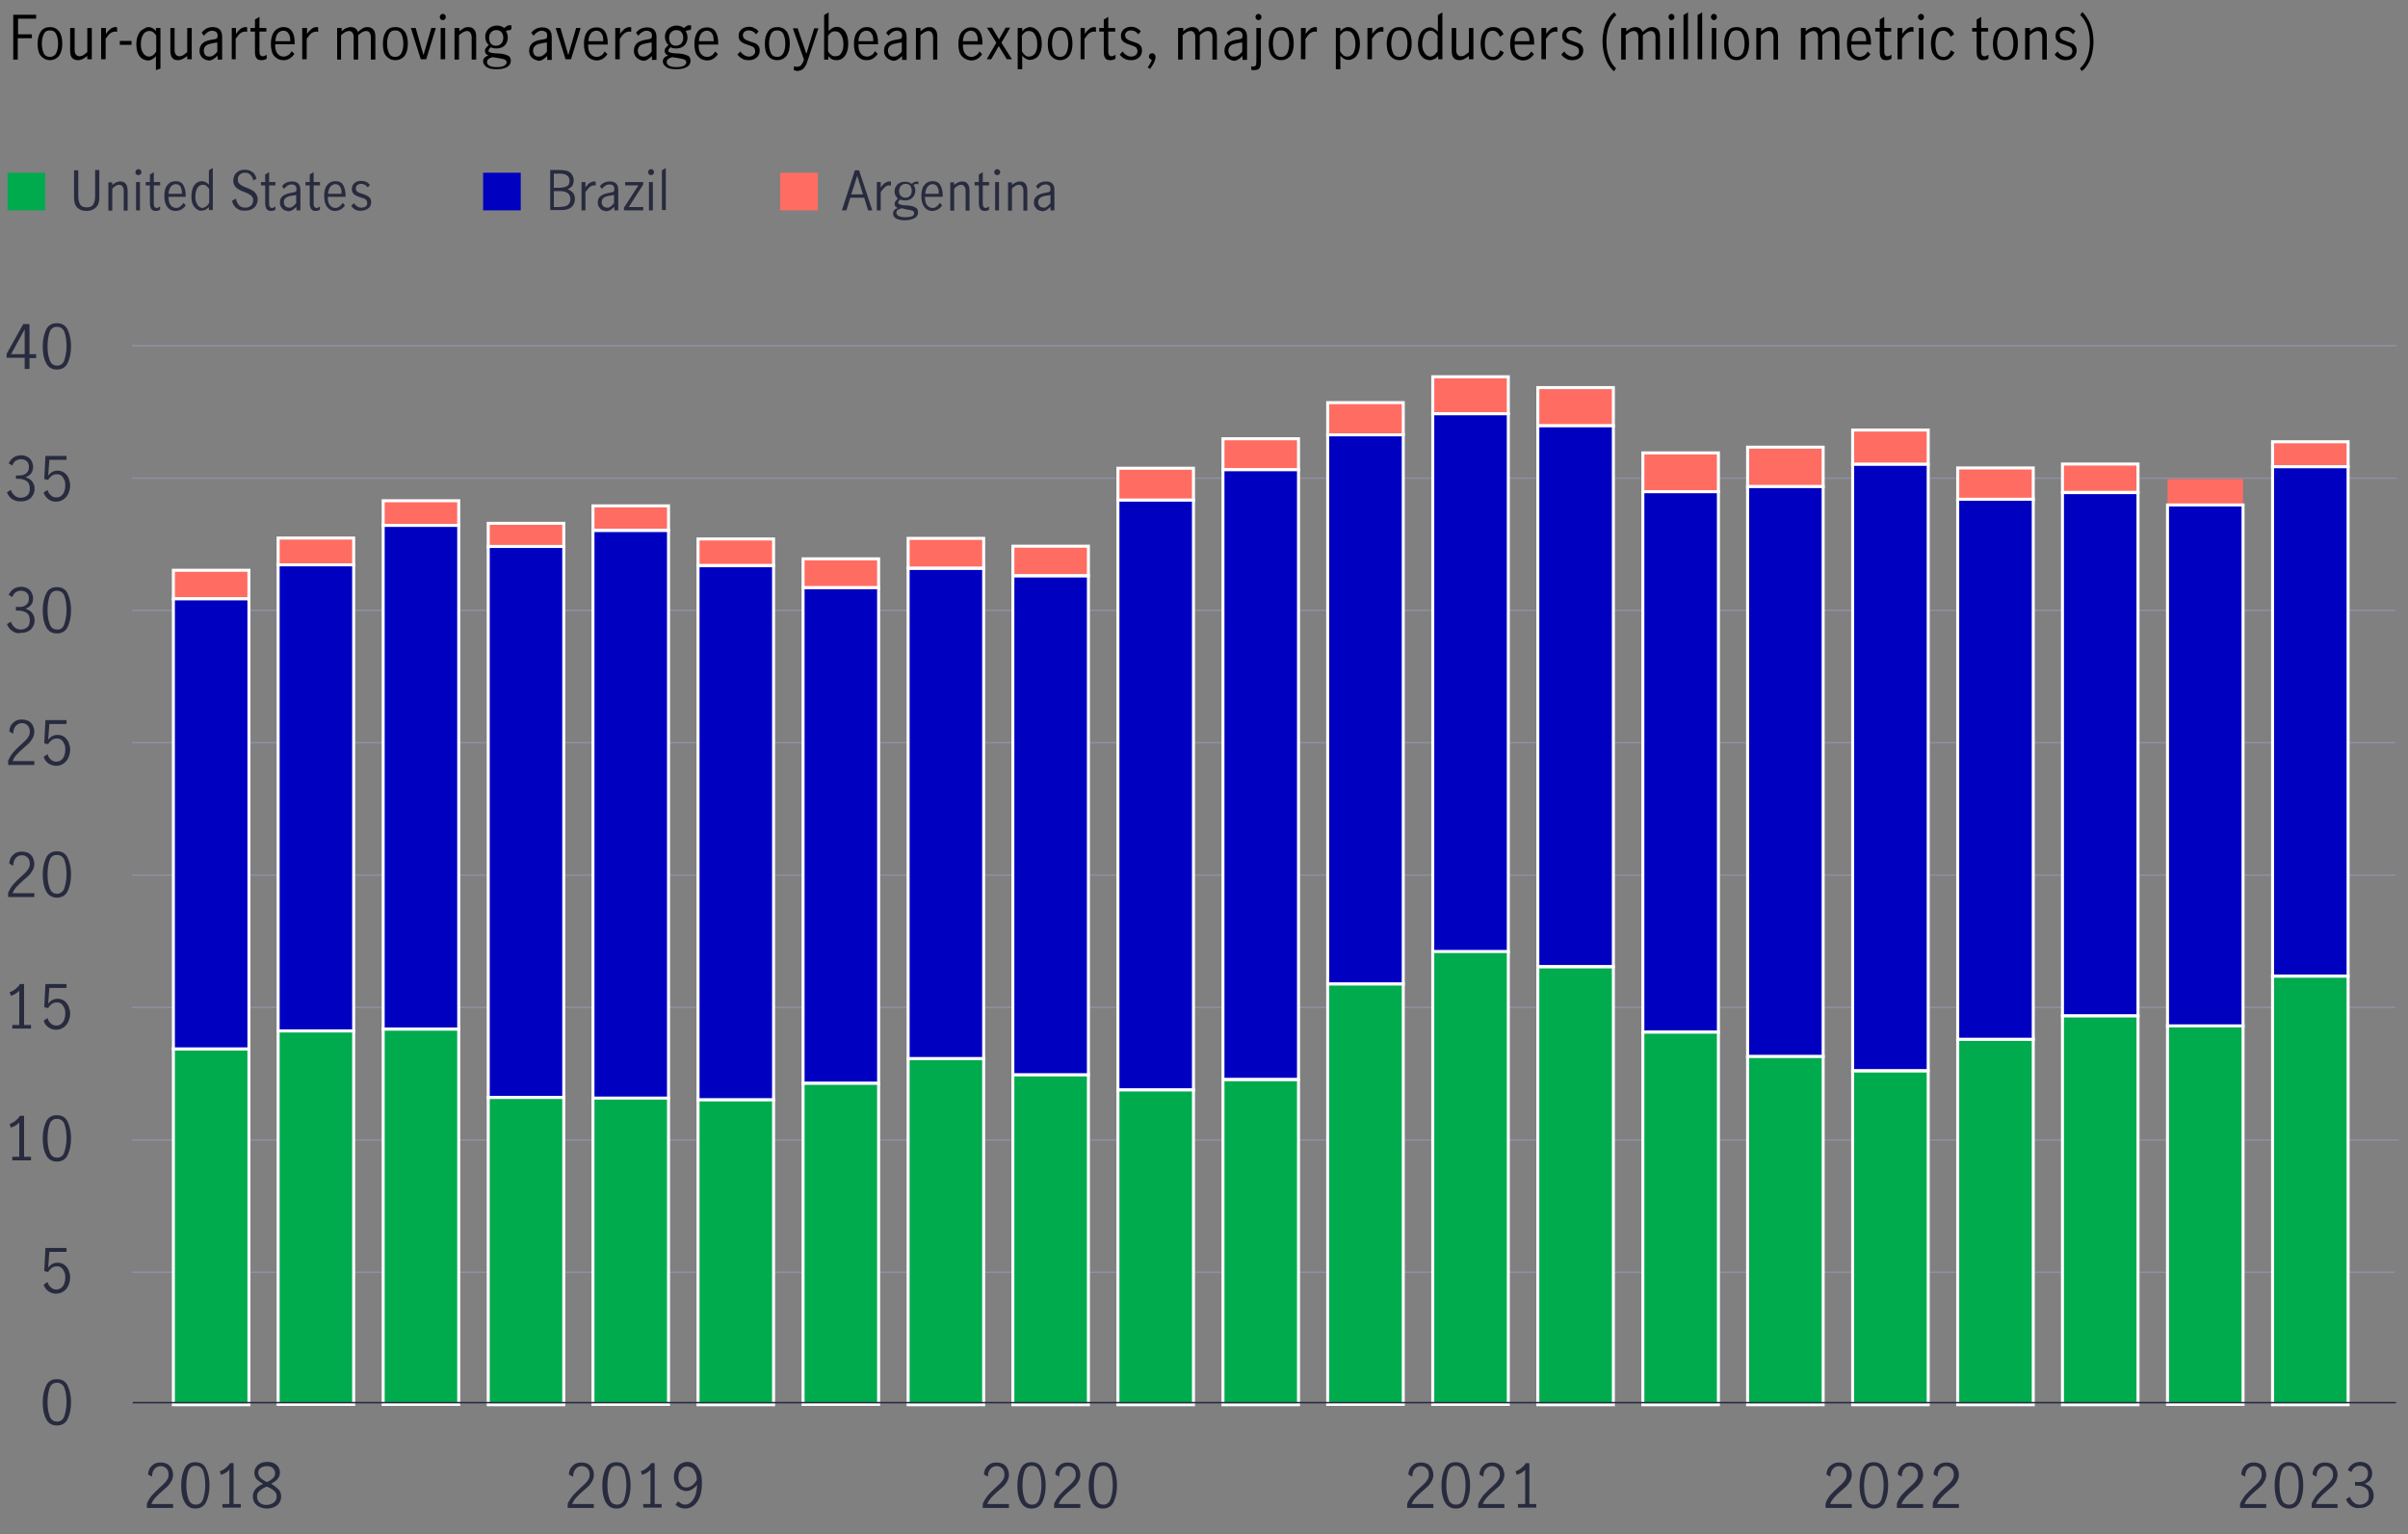 <?xml version="1.0" encoding="utf-8"?>
<!-- Generator: Adobe Illustrator 27.5.0, SVG Export Plug-In . SVG Version: 6.00 Build 0)  -->
<svg version="1.1" id="Layer_1" xmlns="http://www.w3.org/2000/svg" xmlns:xlink="http://www.w3.org/1999/xlink" x="0px" y="0px"
	 viewBox="0 0 800 509.9" style="enable-background:new 0 0 800 509.9;" xml:space="preserve">
<rect x="0" y="0" width="800" height="509.9" fill="#808080" stroke="none"/>
<style type="text/css">
	.st0{enable-background:new    ;}
	.st1{fill:#00AB4E;}
	.st2{fill:#282B3E;}
	.st3{fill:#0000C1;}
	.st4{fill:#FF6C62;}
	.st5{fill:none;stroke:#8E90A2;stroke-width:0.5;stroke-linecap:round;stroke-linejoin:round;}
	.st6{fill:#FF6C62;stroke:#FFFFFF;stroke-miterlimit:10;}
	.st7{fill:#0000C1;stroke:#FFFFFF;stroke-miterlimit:10;}
	.st8{fill:#00AB4E;stroke:#FFFFFF;stroke-miterlimit:10;}
	.st9{fill:none;stroke:#282B3E;stroke-width:0.5;stroke-miterlimit:10;}
</style>
<g id="barchart_line_left_axis">
	<g class="st0">
		<path class="st1" d="M15,69.9H2.5V57.4H15V69.9z"/>
	</g>
	<g class="st0">
		<path class="st2" d="M25.8,69.1c-0.8-0.7-1.2-1.8-1.2-3.3v-9.2H26V65c0,1.2,0.2,2.2,0.6,2.9s1.1,1,2.2,1s1.8-0.3,2.2-1
			s0.6-1.6,0.6-2.9v-8.5H33v9.2c0,1.5-0.4,2.6-1.2,3.3c-0.8,0.7-1.8,1.1-3,1.1C27.6,70.1,26.6,69.8,25.8,69.1z"/>
		<path class="st2" d="M37.3,60.5v1c0.4-0.4,0.8-0.7,1.3-0.9c0.4-0.2,0.9-0.3,1.4-0.3c0.7,0,1.3,0.2,1.7,0.7
			c0.4,0.4,0.7,1.2,0.7,2.3v6.7h-1.3v-6.7c0-0.5-0.1-0.9-0.4-1.3c-0.2-0.4-0.6-0.6-1.1-0.6c-0.7,0-1.5,0.4-2.3,1.3v7.3H36v-9.4H37.3
			z"/>
		<path class="st2" d="M45.2,57.9C45,57.7,45,57.5,45,57.2c0-0.3,0.1-0.5,0.3-0.7c0.2-0.2,0.4-0.3,0.7-0.3s0.5,0.1,0.7,0.3
			c0.2,0.2,0.3,0.4,0.3,0.7c0,0.3-0.1,0.5-0.3,0.7c-0.2,0.2-0.4,0.3-0.7,0.3S45.4,58.1,45.2,57.9z M45.2,60.5h1.3v9.4h-1.3V60.5z"/>
		<path class="st2" d="M50.3,69.5c-0.3-0.4-0.5-1.1-0.5-2.1v-5.8h-1.4v-1.1h1.4V58l1.3-0.8v3.3h2.1v1.1h-2.1v6.1
			c0,0.9,0.3,1.4,1,1.4c0.3,0,0.7-0.2,1.1-0.5l0,1.1c-0.5,0.3-1,0.4-1.5,0.4C51.1,70.1,50.6,69.9,50.3,69.5z"/>
	</g>
	<g class="st0">
		<path class="st2" d="M55.6,68.8c-0.7-0.9-1-2.1-1-3.7c0-1.6,0.3-2.8,1-3.6c0.7-0.9,1.6-1.3,2.8-1.3c1.1,0,2,0.4,2.5,1.3
			s0.8,2,0.8,3.4c0,0.2,0,0.3,0,0.5H56c0,1.3,0.2,2.2,0.7,2.8c0.5,0.6,1.1,0.9,1.9,0.9c0.5,0,0.9-0.2,1.3-0.5s0.8-0.7,1-1.2l0.8,0.8
			c-0.3,0.6-0.8,1-1.4,1.4c-0.6,0.3-1.2,0.5-2,0.5C57.2,70.1,56.3,69.7,55.6,68.8z M60,62.1c-0.3-0.6-0.9-0.9-1.6-0.9
			c-0.5,0-0.9,0.2-1.3,0.5s-0.6,0.7-0.8,1.2c-0.2,0.5-0.3,1-0.3,1.5h4.4C60.5,63.5,60.3,62.7,60,62.1z"/>
	</g>
	<g class="st0">
		<path class="st2" d="M65.5,69.6c-0.5-0.3-1-0.8-1.4-1.6c-0.4-0.7-0.5-1.7-0.5-2.8c0-1.1,0.2-2.1,0.5-2.8c0.3-0.8,0.8-1.3,1.3-1.7
			c0.5-0.3,1.1-0.5,1.7-0.5c0.4,0,0.8,0.1,1.2,0.3c0.4,0.2,0.8,0.5,1.1,0.9v-4.8l1.3-0.8v14h-1.3v-1c-0.4,0.4-0.8,0.7-1.1,0.9
			c-0.4,0.2-0.8,0.3-1.3,0.3C66.6,70.1,66,70,65.5,69.6z M68.6,68.5c0.4-0.3,0.7-0.7,0.9-1.1v-4.6c-0.3-0.4-0.6-0.8-0.9-1
			c-0.3-0.3-0.7-0.4-1.2-0.4c-0.8,0-1.5,0.4-1.9,1.2c-0.4,0.8-0.6,1.7-0.6,2.8c0,0.8,0.1,1.5,0.4,2c0.2,0.6,0.5,1,0.9,1.3
			c0.4,0.3,0.8,0.4,1.2,0.4C67.8,69,68.2,68.8,68.6,68.5z"/>
		<path class="st2" d="M78.6,69.2c-0.8-0.6-1.3-1.4-1.5-2.5l1.3-0.7c0.1,0.9,0.5,1.6,1,2.2c0.6,0.6,1.3,0.8,2.1,0.8
			c0.8,0,1.4-0.2,1.9-0.7c0.5-0.4,0.7-1.1,0.7-1.8c0-0.5-0.1-0.9-0.4-1.2c-0.3-0.3-0.6-0.6-1-0.8s-0.9-0.5-1.6-0.7
			c-0.8-0.3-1.4-0.6-1.9-0.9c-0.5-0.3-0.9-0.7-1.2-1.1c-0.3-0.5-0.5-1.1-0.5-1.8c0-0.7,0.2-1.3,0.5-1.9c0.3-0.5,0.8-1,1.4-1.3
			c0.6-0.3,1.3-0.4,2-0.4c1,0,1.8,0.3,2.5,0.8c0.7,0.5,1.1,1.3,1.3,2.2L84.1,60c-0.1-0.8-0.4-1.4-0.9-1.9c-0.5-0.5-1-0.7-1.8-0.7
			c-0.7,0-1.3,0.2-1.7,0.6c-0.5,0.4-0.7,1-0.7,1.7c0,0.5,0.1,0.9,0.4,1.2c0.3,0.3,0.6,0.6,1,0.8c0.4,0.2,0.9,0.5,1.6,0.7
			c0.8,0.3,1.4,0.6,1.9,0.9c0.5,0.3,0.9,0.7,1.2,1.2s0.5,1.1,0.5,1.8c0,0.7-0.2,1.4-0.5,1.9s-0.8,1-1.4,1.3
			c-0.6,0.3-1.3,0.5-2.2,0.5C80.3,70.1,79.4,69.8,78.6,69.2z"/>
		<path class="st2" d="M88.6,69.5c-0.3-0.4-0.5-1.1-0.5-2.1v-5.8h-1.4v-1.1h1.4V58l1.3-0.8v3.3h2.1v1.1h-2.1v6.1
			c0,0.9,0.3,1.4,1,1.4c0.3,0,0.7-0.2,1.1-0.5l0,1.1c-0.5,0.3-1,0.4-1.5,0.4C89.4,70.1,88.9,69.9,88.6,69.5z"/>
		<path class="st2" d="M94.4,69.8c-0.4-0.2-0.7-0.6-1-1c-0.3-0.4-0.4-0.9-0.4-1.5c0-1,0.3-1.7,1-2.2c0.7-0.5,1.7-0.9,3.2-1.1
			c0.5-0.1,0.9-0.2,1-0.3c0.2-0.1,0.3-0.4,0.3-0.9c0-0.5-0.1-0.9-0.4-1.1c-0.3-0.3-0.7-0.4-1.2-0.4s-1,0.1-1.4,0.4
			c-0.4,0.3-0.8,0.6-1.1,1.1l-0.7-0.9c0.8-1.1,1.9-1.6,3.3-1.6c0.9,0,1.6,0.2,2.1,0.7c0.5,0.5,0.7,1.2,0.7,2.1v6.8h-1.3v-1.2
			c-0.5,0.5-0.9,0.8-1.3,1.1c-0.4,0.2-0.9,0.4-1.4,0.4C95.2,70.1,94.8,70,94.4,69.8z M97.3,68.6c0.4-0.3,0.8-0.7,1.1-1.1v-2.7h0
			L97.2,65c-1,0.1-1.8,0.4-2.2,0.7c-0.5,0.4-0.7,0.9-0.7,1.5c0,0.6,0.2,1,0.5,1.3c0.3,0.3,0.7,0.5,1.3,0.5
			C96.4,69.1,96.9,68.9,97.3,68.6z"/>
		<path class="st2" d="M103.4,69.5c-0.3-0.4-0.5-1.1-0.5-2.1v-5.8h-1.4v-1.1h1.4V58l1.3-0.8v3.3h2.1v1.1h-2.1v6.1
			c0,0.9,0.3,1.4,1,1.4c0.3,0,0.7-0.2,1.1-0.5l0,1.1c-0.5,0.3-1,0.4-1.5,0.4C104.2,70.1,103.7,69.9,103.4,69.5z"/>
		<path class="st2" d="M108.7,68.8c-0.7-0.9-1-2.1-1-3.7c0-1.6,0.3-2.8,1-3.6c0.7-0.9,1.6-1.3,2.8-1.3c1.1,0,2,0.4,2.5,1.3
			s0.8,2,0.8,3.4c0,0.2,0,0.3,0,0.5h-5.9c0,1.3,0.2,2.2,0.7,2.8c0.5,0.6,1.1,0.9,1.9,0.9c0.5,0,0.9-0.2,1.3-0.5s0.8-0.7,1-1.2
			l0.8,0.8c-0.3,0.6-0.8,1-1.4,1.4c-0.6,0.3-1.2,0.5-2,0.5C110.3,70.1,109.4,69.7,108.7,68.8z M113,62.1c-0.3-0.6-0.9-0.9-1.6-0.9
			c-0.5,0-0.9,0.2-1.3,0.5s-0.6,0.7-0.8,1.2c-0.2,0.5-0.3,1-0.3,1.5h4.4C113.6,63.5,113.4,62.7,113,62.1z"/>
		<path class="st2" d="M118.1,69.7c-0.6-0.3-1-0.7-1.4-1.3l0.9-0.9c0.3,0.4,0.6,0.8,1.1,1.1c0.4,0.3,0.9,0.4,1.4,0.4
			c0.5,0,1-0.1,1.4-0.4c0.4-0.3,0.5-0.7,0.5-1.2c0-0.3-0.1-0.6-0.3-0.9c-0.2-0.2-0.4-0.4-0.7-0.5c-0.3-0.1-0.7-0.3-1.2-0.4
			c-0.6-0.2-1.1-0.4-1.5-0.6c-0.4-0.2-0.7-0.4-1-0.8c-0.3-0.3-0.4-0.8-0.4-1.4c0-0.8,0.3-1.5,0.9-2c0.6-0.5,1.3-0.7,2.2-0.7
			c0.6,0,1.1,0.1,1.6,0.3c0.5,0.2,0.9,0.6,1.3,1l-0.7,0.9c-0.6-0.8-1.4-1.2-2.2-1.2c-0.5,0-0.9,0.1-1.3,0.4
			c-0.3,0.3-0.5,0.6-0.5,1.1c0,0.3,0.1,0.6,0.3,0.9c0.2,0.2,0.4,0.4,0.7,0.5s0.7,0.3,1.2,0.4c0.6,0.2,1.1,0.4,1.5,0.6
			c0.4,0.2,0.7,0.4,1,0.8c0.3,0.3,0.4,0.8,0.4,1.4c0,0.9-0.3,1.5-0.9,2s-1.4,0.8-2.3,0.8C119.3,70.1,118.7,70,118.1,69.7z"/>
	</g>
	<g class="st0">
		<path class="st3" d="M173,69.9h-12.5V57.4H173V69.9z"/>
	</g>
	<g class="st0">
		<path class="st2" d="M186.1,56.5c1.7,0,2.8,0.3,3.5,1c0.7,0.7,1,1.5,1,2.5c0,0.7-0.2,1.3-0.5,1.8c-0.4,0.5-0.9,0.8-1.5,1.1
			c0.8,0.3,1.3,0.7,1.8,1.2c0.4,0.6,0.6,1.2,0.6,2c0,1-0.3,1.9-1,2.6c-0.7,0.7-1.8,1.1-3.3,1.1h-3.9V56.5H186.1z M188.3,61.9
			c0.6-0.3,0.9-0.9,0.9-1.8c0-1.6-1.1-2.4-3.3-2.4h-1.9v4.7h1.7C186.8,62.4,187.6,62.2,188.3,61.9z M188.7,68.1
			c0.5-0.5,0.8-1.1,0.8-1.9c0-1.8-1.2-2.7-3.5-2.7h-2v5.3h1.9C187.3,68.7,188.2,68.5,188.7,68.1z"/>
	</g>
	<g class="st0">
		<path class="st2" d="M194.5,60.5v1.8c0.5-0.7,0.9-1.2,1.4-1.5s1-0.5,1.5-0.5c0.2,0,0.3,0,0.5,0.1v1.3c-0.2,0-0.4-0.1-0.6-0.1
			c-0.5,0-0.9,0.2-1.3,0.5s-0.9,0.9-1.5,1.7v6.1h-1.3v-9.4H194.5z"/>
	</g>
	<g class="st0">
		<path class="st2" d="M200,69.8c-0.4-0.2-0.7-0.6-1-1c-0.3-0.4-0.4-0.9-0.4-1.5c0-1,0.3-1.7,1-2.2c0.7-0.5,1.7-0.9,3.2-1.1
			c0.5-0.1,0.9-0.2,1-0.3c0.2-0.1,0.3-0.4,0.3-0.9c0-0.5-0.1-0.9-0.4-1.1c-0.3-0.3-0.7-0.4-1.2-0.4s-1,0.1-1.4,0.4
			c-0.4,0.3-0.8,0.6-1.1,1.1l-0.7-0.9c0.8-1.1,1.9-1.6,3.3-1.6c0.9,0,1.6,0.2,2.1,0.7c0.5,0.5,0.7,1.2,0.7,2.1v6.8h-1.3v-1.2
			c-0.5,0.5-0.9,0.8-1.3,1.1c-0.4,0.2-0.9,0.4-1.4,0.4C200.8,70.1,200.4,70,200,69.8z M202.9,68.6c0.4-0.3,0.8-0.7,1.1-1.1v-2.7h0
			l-1.2,0.2c-1,0.1-1.8,0.4-2.2,0.7c-0.5,0.4-0.7,0.9-0.7,1.5c0,0.6,0.2,1,0.5,1.3c0.3,0.3,0.7,0.5,1.3,0.5
			C202.1,69.1,202.5,68.9,202.9,68.6z"/>
		<path class="st2" d="M213.7,60.5v0.8l-4.8,7.5h4.8v1.1h-6.4V69l4.8-7.4h-4.4v-1.1H213.7z"/>
		<path class="st2" d="M215.6,57.9c-0.2-0.2-0.3-0.4-0.3-0.7c0-0.3,0.1-0.5,0.3-0.7c0.2-0.2,0.4-0.3,0.7-0.3s0.5,0.1,0.7,0.3
			c0.2,0.2,0.3,0.4,0.3,0.7c0,0.3-0.1,0.5-0.3,0.7c-0.2,0.2-0.4,0.3-0.7,0.3S215.8,58.1,215.6,57.9z M215.6,60.5h1.3v9.4h-1.3V60.5z
			"/>
		<path class="st2" d="M219.9,56.6l1.3-0.8v14h-1.3V56.6z"/>
	</g>
	<g class="st0">
		<path class="st4" d="M271.7,69.9h-12.5V57.4h12.5V69.9z"/>
	</g>
	<g class="st0">
		<path class="st2" d="M288.4,69.9l-1.3-4.2h-4.6l-1.3,4.2h-1.5l4.3-13.3h1.4l4.4,13.3H288.4z M282.8,64.6h3.9l-1.9-6.2h0
			L282.8,64.6z"/>
		<path class="st2" d="M292.6,60.5v1.8c0.5-0.7,0.9-1.2,1.4-1.5s1-0.5,1.5-0.5c0.2,0,0.3,0,0.5,0.1v1.3c-0.2,0-0.4-0.1-0.6-0.1
			c-0.5,0-0.9,0.2-1.3,0.5s-0.9,0.9-1.5,1.7v6.1h-1.3v-9.4H292.6z"/>
	</g>
	<g class="st0">
		<path class="st2" d="M304.6,61.1c-0.3,0-0.7,0.1-1.1,0.4c0.4,0.5,0.6,1.2,0.6,1.9c0,0.6-0.2,1.2-0.5,1.7c-0.3,0.5-0.7,0.9-1.2,1.1
			c-0.5,0.3-1.1,0.4-1.7,0.4c-0.6,0-1.1-0.1-1.6-0.3c-0.5,0.4-0.7,0.7-0.7,1.1c0,0.4,0.6,0.6,1.8,0.8l1.6,0.1c1,0.1,1.8,0.3,2.4,0.7
			c0.6,0.3,0.8,0.9,0.8,1.6c0,0.8-0.4,1.5-1.2,1.9c-0.8,0.4-1.8,0.7-3.1,0.7c-1.3,0-2.3-0.2-3-0.6c-0.7-0.4-1-1-1-1.7
			c0-0.8,0.5-1.4,1.6-1.8c-0.4-0.1-0.6-0.3-0.8-0.5s-0.3-0.5-0.3-0.8c0-0.3,0.1-0.6,0.2-0.8c0.2-0.3,0.5-0.6,0.9-1
			c-0.3-0.3-0.6-0.6-0.8-1s-0.3-0.9-0.3-1.4c0-0.6,0.1-1.2,0.5-1.7c0.3-0.5,0.7-0.9,1.2-1.1c0.5-0.3,1.1-0.4,1.8-0.4
			c0.9,0,1.6,0.2,2.2,0.7c0.3-0.3,0.6-0.5,0.9-0.6c0.3-0.1,0.6-0.2,0.9-0.2l0.4,0v1.1C304.9,61.2,304.8,61.1,304.6,61.1z
			 M299.5,69.2c-0.6,0.2-1,0.4-1.3,0.6s-0.4,0.5-0.4,0.9c0,0.5,0.3,0.8,0.8,1.1c0.5,0.2,1.3,0.4,2.2,0.4c0.8,0,1.5-0.1,2.1-0.3
			c0.6-0.2,0.8-0.6,0.8-1.1c0-0.4-0.2-0.7-0.6-0.8s-1-0.3-1.9-0.4L299.5,69.2z M302.3,65.1c0.4-0.4,0.6-1,0.6-1.7
			c0-0.7-0.2-1.2-0.5-1.7c-0.3-0.4-0.9-0.6-1.5-0.6s-1.2,0.2-1.6,0.7c-0.4,0.4-0.6,1-0.6,1.7c0,0.6,0.2,1.2,0.6,1.6
			c0.4,0.4,0.9,0.6,1.5,0.6C301.4,65.7,301.9,65.5,302.3,65.1z"/>
	</g>
	<g class="st0">
		<path class="st2" d="M307.1,68.8c-0.7-0.9-1-2.1-1-3.7c0-1.6,0.3-2.8,1-3.6c0.7-0.9,1.6-1.3,2.8-1.3c1.1,0,2,0.4,2.5,1.3
			s0.8,2,0.8,3.4c0,0.2,0,0.3,0,0.5h-5.9c0,1.3,0.2,2.2,0.7,2.8c0.5,0.6,1.1,0.9,1.9,0.9c0.5,0,0.9-0.2,1.3-0.5s0.8-0.7,1-1.2
			l0.8,0.8c-0.3,0.6-0.8,1-1.4,1.4c-0.6,0.3-1.2,0.5-2,0.5C308.7,70.1,307.8,69.7,307.1,68.8z M311.4,62.1c-0.3-0.6-0.9-0.9-1.6-0.9
			c-0.5,0-0.9,0.2-1.3,0.5s-0.6,0.7-0.8,1.2c-0.2,0.5-0.3,1-0.3,1.5h4.4C312,63.5,311.8,62.7,311.4,62.1z"/>
		<path class="st2" d="M317,60.5v1c0.4-0.4,0.8-0.7,1.3-0.9c0.4-0.2,0.9-0.3,1.4-0.3c0.7,0,1.3,0.2,1.7,0.7c0.4,0.4,0.7,1.2,0.7,2.3
			v6.7h-1.3v-6.7c0-0.5-0.1-0.9-0.4-1.3c-0.2-0.4-0.6-0.6-1.1-0.6c-0.7,0-1.5,0.4-2.3,1.3v7.3h-1.3v-9.4H317z"/>
		<path class="st2" d="M325.7,69.5c-0.3-0.4-0.5-1.1-0.5-2.1v-5.8h-1.4v-1.1h1.4V58l1.3-0.8v3.3h2.1v1.1h-2.1v6.1
			c0,0.9,0.3,1.4,1,1.4c0.3,0,0.7-0.2,1.1-0.5l0,1.1c-0.5,0.3-1,0.4-1.5,0.4C326.5,70.1,326,69.9,325.7,69.5z"/>
		<path class="st2" d="M330.6,57.9c-0.2-0.2-0.3-0.4-0.3-0.7c0-0.3,0.1-0.5,0.3-0.7c0.2-0.2,0.4-0.3,0.7-0.3s0.5,0.1,0.7,0.3
			c0.2,0.2,0.3,0.4,0.3,0.7c0,0.3-0.1,0.5-0.3,0.7c-0.2,0.2-0.4,0.3-0.7,0.3S330.8,58.1,330.6,57.9z M330.6,60.5h1.3v9.4h-1.3V60.5z
			"/>
		<path class="st2" d="M336.2,60.5v1c0.4-0.4,0.8-0.7,1.3-0.9c0.4-0.2,0.9-0.3,1.4-0.3c0.7,0,1.3,0.2,1.7,0.7
			c0.4,0.4,0.7,1.2,0.7,2.3v6.7H340v-6.7c0-0.5-0.1-0.9-0.4-1.3c-0.2-0.4-0.6-0.6-1.1-0.6c-0.7,0-1.5,0.4-2.3,1.3v7.3h-1.3v-9.4
			H336.2z"/>
		<path class="st2" d="M344.9,69.8c-0.4-0.2-0.7-0.6-1-1c-0.3-0.4-0.4-0.9-0.4-1.5c0-1,0.3-1.7,1-2.2c0.7-0.5,1.7-0.9,3.2-1.1
			c0.5-0.1,0.9-0.2,1-0.3c0.2-0.1,0.3-0.4,0.3-0.9c0-0.5-0.1-0.9-0.4-1.1c-0.3-0.3-0.7-0.4-1.2-0.4s-1,0.1-1.4,0.4
			c-0.4,0.3-0.8,0.6-1.1,1.1l-0.7-0.9c0.8-1.1,1.9-1.6,3.3-1.6c0.9,0,1.6,0.2,2.1,0.7c0.5,0.5,0.7,1.2,0.7,2.1v6.8H349v-1.2
			c-0.5,0.5-0.9,0.8-1.3,1.1c-0.4,0.2-0.9,0.4-1.4,0.4C345.8,70.1,345.4,70,344.9,69.8z M347.9,68.6c0.4-0.3,0.8-0.7,1.1-1.1v-2.7h0
			l-1.2,0.2c-1,0.1-1.8,0.4-2.2,0.7c-0.5,0.4-0.7,0.9-0.7,1.5c0,0.6,0.2,1,0.5,1.3c0.3,0.3,0.7,0.5,1.3,0.5
			C347,69.1,347.5,68.9,347.9,68.6z"/>
	</g>
	<line class="st5" x1="44.1" y1="422.8" x2="795.3" y2="422.8"/>
	<line class="st5" x1="44.1" y1="378.8" x2="796.7" y2="378.8"/>
	<line class="st5" x1="44.1" y1="334.8" x2="795.6" y2="334.8"/>
	<line class="st5" x1="44.1" y1="290.8" x2="795.6" y2="290.8"/>
	<line class="st5" x1="44.1" y1="246.8" x2="795.6" y2="246.8"/>
	<line class="st5" x1="44.1" y1="202.8" x2="795.6" y2="202.8"/>
	<line class="st5" x1="44.1" y1="158.9" x2="796" y2="158.9"/>
	<line class="st5" x1="44.1" y1="114.9" x2="796" y2="114.9"/>
	<rect x="57.6" y="189.5" class="st6" width="25.1" height="9.5"/>
	<rect x="92.4" y="178.8" class="st6" width="25.1" height="8.9"/>
	<rect x="127.3" y="166.4" class="st6" width="25.1" height="8.2"/>
	<rect x="162.2" y="173.9" class="st6" width="25.1" height="7.7"/>
	<rect x="197" y="168.1" class="st6" width="25.1" height="8.1"/>
	<rect x="231.9" y="179.1" class="st6" width="25.1" height="8.8"/>
	<rect x="266.8" y="185.7" class="st6" width="25.1" height="9.6"/>
	<rect x="301.7" y="178.9" class="st6" width="25.1" height="9.9"/>
	<rect x="336.5" y="181.5" class="st6" width="25.1" height="9.8"/>
	<rect x="371.4" y="155.6" class="st6" width="25.1" height="10.6"/>
	<rect x="406.3" y="145.8" class="st6" width="25.1" height="10.3"/>
	<rect x="441.1" y="133.8" class="st6" width="25.1" height="10.7"/>
	<rect x="476" y="125.2" class="st6" width="25.1" height="12.3"/>
	<rect x="510.9" y="128.8" class="st6" width="25.1" height="12.7"/>
	<rect x="545.8" y="150.5" class="st6" width="25.1" height="12.9"/>
	<rect x="580.6" y="148.6" class="st6" width="25.1" height="13.1"/>
	<rect x="615.5" y="142.9" class="st6" width="25.1" height="11.4"/>
	<rect x="650.4" y="155.5" class="st6" width="25.1" height="10.5"/>
	<rect x="685.2" y="154.2" class="st6" width="25.1" height="9.4"/>
	<rect x="720.1" y="159.2" class="st4" width="25.1" height="8.5"/>
	<rect x="755" y="146.8" class="st6" width="25.1" height="8.3"/>
	<rect x="57.6" y="199" class="st7" width="25.1" height="149.6"/>
	<rect x="92.4" y="187.7" class="st7" width="25.1" height="154.9"/>
	<rect x="127.3" y="174.6" class="st7" width="25.1" height="167.4"/>
	<rect x="162.2" y="181.6" class="st7" width="25.1" height="183.1"/>
	<rect x="197" y="176.3" class="st7" width="25.1" height="188.7"/>
	<rect x="231.9" y="188" class="st7" width="25.1" height="177.5"/>
	<rect x="266.8" y="195.3" class="st7" width="25.1" height="164.7"/>
	<rect x="301.7" y="188.9" class="st7" width="25.1" height="162.9"/>
	<rect x="336.5" y="191.4" class="st7" width="25.1" height="165.8"/>
	<rect x="371.4" y="166.2" class="st7" width="25.1" height="196"/>
	<rect x="406.3" y="156.1" class="st7" width="25.1" height="202.6"/>
	<rect x="441.1" y="144.5" class="st7" width="25.1" height="182.5"/>
	<rect x="476" y="137.5" class="st7" width="25.1" height="178.8"/>
	<rect x="510.9" y="141.5" class="st7" width="25.1" height="179.7"/>
	<rect x="545.8" y="163.4" class="st7" width="25.1" height="179.6"/>
	<rect x="580.6" y="161.7" class="st7" width="25.1" height="189.4"/>
	<rect x="615.5" y="154.3" class="st7" width="25.1" height="201.5"/>
	<rect x="650.4" y="165.9" class="st7" width="25.1" height="179.5"/>
	<rect x="685.2" y="163.7" class="st7" width="25.1" height="173.9"/>
	<rect x="720.1" y="167.8" class="st7" width="25.1" height="173.2"/>
	<rect x="755" y="155.1" class="st7" width="25.1" height="169.3"/>
	<rect x="57.6" y="348.6" class="st8" width="25.1" height="118.2"/>
	<rect x="92.4" y="342.6" class="st8" width="25.1" height="124.1"/>
	<rect x="127.3" y="342" class="st8" width="25.1" height="124.7"/>
	<rect x="162.2" y="364.7" class="st8" width="25.1" height="102.1"/>
	<rect x="197" y="364.9" class="st8" width="25.1" height="101.8"/>
	<rect x="231.9" y="365.5" class="st8" width="25.1" height="101.3"/>
	<rect x="266.8" y="360" class="st8" width="25.1" height="106.7"/>
	<rect x="301.7" y="351.8" class="st8" width="25.1" height="115"/>
	<rect x="336.5" y="357.2" class="st8" width="25.1" height="109.6"/>
	<rect x="371.4" y="362.2" class="st8" width="25.1" height="104.6"/>
	<rect x="406.3" y="358.8" class="st8" width="25.1" height="108"/>
	<rect x="441.1" y="327" class="st8" width="25.1" height="139.7"/>
	<rect x="476" y="316.2" class="st8" width="25.1" height="150.5"/>
	<rect x="510.9" y="321.3" class="st8" width="25.1" height="145.5"/>
	<rect x="545.8" y="343" class="st8" width="25.1" height="123.8"/>
	<rect x="580.6" y="351.1" class="st8" width="25.1" height="115.7"/>
	<rect x="615.5" y="355.9" class="st8" width="25.1" height="110.9"/>
	<rect x="650.4" y="345.4" class="st8" width="25.1" height="121.4"/>
	<rect x="685.2" y="337.6" class="st8" width="25.1" height="129.2"/>
	<rect x="720.1" y="340.9" class="st8" width="25.1" height="125.8"/>
	<rect x="755" y="324.4" class="st8" width="25.1" height="142.4"/>
	<g class="st0">
		<path class="st2" d="M745.9,496.9c0.7-0.8,1.5-1.6,2.5-2.5c0.7-0.6,1.2-1.1,1.6-1.5c0.4-0.4,0.7-0.8,1-1.3c0.3-0.5,0.4-1,0.4-1.6
			c0-0.8-0.2-1.5-0.7-2s-1.1-0.8-1.9-0.8c-0.6,0-1.1,0.2-1.6,0.5c-0.4,0.3-0.8,0.8-1,1.3s-0.3,1.1-0.3,1.7l-1.3-0.7
			c0-0.7,0.2-1.4,0.5-2s0.9-1.1,1.5-1.5c0.7-0.4,1.4-0.5,2.2-0.5c0.8,0,1.6,0.2,2.2,0.5c0.6,0.4,1.1,0.8,1.4,1.5s0.5,1.3,0.5,2.1
			c0,0.7-0.2,1.4-0.5,2c-0.3,0.6-0.7,1.1-1.1,1.6c-0.5,0.5-1.1,1-1.9,1.7c-0.9,0.8-1.7,1.5-2.3,2.2c-0.6,0.6-1.1,1.4-1.4,2.2h7.2
			v1.3h-8.7v-1.4C744.7,498.6,745.3,497.7,745.9,496.9z"/>
		<path class="st2" d="M756.8,499.1c-0.8-1.5-1.1-3.3-1.1-5.5c0-2.2,0.4-4,1.1-5.5c0.7-1.5,1.9-2.2,3.6-2.2c1.7,0,2.9,0.7,3.7,2.2
			c0.7,1.5,1.1,3.3,1.1,5.5c0,2.2-0.4,4-1.1,5.5c-0.8,1.5-2,2.2-3.6,2.2S757.6,500.6,756.8,499.1z M763,498.1
			c0.4-1.3,0.7-2.8,0.7-4.5c0-1.7-0.2-3.2-0.7-4.5s-1.3-2-2.6-2c-1.3,0-2.1,0.7-2.5,2s-0.6,2.8-0.6,4.5c0,1.7,0.2,3.2,0.7,4.5
			c0.4,1.3,1.3,1.9,2.5,1.9C761.7,500,762.5,499.4,763,498.1z"/>
		<path class="st2" d="M769.6,496.9c0.7-0.8,1.5-1.6,2.5-2.5c0.7-0.6,1.2-1.1,1.6-1.5c0.4-0.4,0.7-0.8,1-1.3c0.3-0.5,0.4-1,0.4-1.6
			c0-0.8-0.2-1.5-0.7-2s-1.1-0.8-1.9-0.8c-0.6,0-1.1,0.2-1.6,0.5c-0.4,0.3-0.8,0.8-1,1.3s-0.3,1.1-0.3,1.7l-1.3-0.7
			c0-0.7,0.2-1.4,0.5-2s0.9-1.1,1.5-1.5c0.7-0.4,1.4-0.5,2.2-0.5c0.8,0,1.6,0.2,2.2,0.5c0.6,0.4,1.1,0.8,1.4,1.5s0.5,1.3,0.5,2.1
			c0,0.7-0.2,1.4-0.5,2c-0.3,0.6-0.7,1.1-1.1,1.6c-0.5,0.5-1.1,1-1.9,1.7c-0.9,0.8-1.7,1.5-2.3,2.2c-0.6,0.6-1.1,1.4-1.4,2.2h7.2
			v1.3H768v-1.4C768.4,498.6,769,497.7,769.6,496.9z"/>
		<path class="st2" d="M781.2,500.5c-0.8-0.5-1.4-1.3-1.8-2.3l1.3-0.8c0.3,0.8,0.7,1.4,1.3,1.9s1.2,0.7,2,0.7c0.9,0,1.6-0.3,2.2-0.8
			c0.6-0.5,0.8-1.3,0.8-2.2c0-1.2-0.3-2-1-2.5c-0.7-0.5-1.6-0.8-2.8-0.8c-0.4,0-0.6,0-0.8,0v-1.3c0.3,0.1,0.7,0.1,1.1,0.1
			c1.1,0,1.9-0.3,2.4-0.8s0.8-1.2,0.8-2c0-0.8-0.2-1.5-0.7-1.9c-0.5-0.5-1.2-0.7-2-0.7c-0.7,0-1.2,0.2-1.8,0.6
			c-0.5,0.4-0.8,0.9-1,1.5l-1.2-0.7c0.3-0.8,0.9-1.5,1.6-2c0.8-0.5,1.6-0.7,2.6-0.7c0.8,0,1.4,0.2,2,0.5c0.6,0.3,1.1,0.8,1.4,1.4
			s0.5,1.2,0.5,1.9c0,0.8-0.2,1.5-0.6,2.1c-0.4,0.6-1,1-1.9,1.4c0.9,0.3,1.7,0.7,2.2,1.4s0.8,1.4,0.8,2.3c0,0.9-0.2,1.7-0.6,2.3
			c-0.4,0.7-1,1.2-1.7,1.5c-0.7,0.4-1.5,0.5-2.4,0.5C783,501.3,782,501,781.2,500.5z"/>
	</g>
	<g class="st0">
		<path class="st2" d="M608,496.9c0.7-0.8,1.5-1.6,2.5-2.5c0.7-0.6,1.2-1.1,1.6-1.5c0.4-0.4,0.7-0.8,1-1.3c0.3-0.5,0.4-1,0.4-1.6
			c0-0.8-0.2-1.5-0.7-2c-0.5-0.5-1.1-0.8-1.9-0.8c-0.6,0-1.1,0.2-1.5,0.5c-0.4,0.3-0.8,0.8-1,1.3s-0.3,1.1-0.3,1.7l-1.3-0.7
			c0-0.7,0.2-1.4,0.5-2s0.9-1.1,1.6-1.5c0.7-0.4,1.4-0.5,2.2-0.5c0.8,0,1.6,0.2,2.2,0.5c0.6,0.4,1.1,0.8,1.4,1.5
			c0.3,0.6,0.5,1.3,0.5,2.1c0,0.7-0.2,1.4-0.5,2c-0.3,0.6-0.7,1.1-1.1,1.6c-0.5,0.5-1.1,1-1.9,1.7c-0.9,0.8-1.7,1.5-2.3,2.2
			s-1.1,1.4-1.4,2.2h7.2v1.3h-8.7v-1.4C606.8,498.6,607.4,497.7,608,496.9z"/>
		<path class="st2" d="M618.9,499.1c-0.8-1.5-1.1-3.3-1.1-5.5c0-2.2,0.4-4,1.1-5.5c0.7-1.5,1.9-2.2,3.6-2.2c1.7,0,2.9,0.7,3.7,2.2
			c0.7,1.5,1.1,3.3,1.1,5.5c0,2.2-0.4,4-1.1,5.5s-2,2.2-3.6,2.2C620.9,501.3,619.7,500.6,618.9,499.1z M625.1,498.1
			c0.4-1.3,0.7-2.8,0.7-4.5c0-1.7-0.2-3.2-0.7-4.5s-1.3-2-2.6-2c-1.3,0-2.1,0.7-2.5,2c-0.4,1.3-0.7,2.8-0.7,4.5
			c0,1.7,0.2,3.2,0.7,4.5c0.4,1.3,1.3,1.9,2.5,1.9C623.8,500,624.7,499.4,625.1,498.1z"/>
		<path class="st2" d="M631.7,496.9c0.7-0.8,1.5-1.6,2.5-2.5c0.7-0.6,1.2-1.1,1.6-1.5c0.4-0.4,0.7-0.8,1-1.3c0.3-0.5,0.4-1,0.4-1.6
			c0-0.8-0.2-1.5-0.7-2c-0.5-0.5-1.1-0.8-1.9-0.8c-0.6,0-1.1,0.2-1.5,0.5c-0.4,0.3-0.8,0.8-1,1.3s-0.3,1.1-0.3,1.7l-1.3-0.7
			c0-0.7,0.2-1.4,0.5-2s0.9-1.1,1.6-1.5c0.7-0.4,1.4-0.5,2.2-0.5c0.8,0,1.6,0.2,2.2,0.5c0.6,0.4,1.1,0.8,1.4,1.5
			c0.3,0.6,0.5,1.3,0.5,2.1c0,0.7-0.2,1.4-0.5,2c-0.3,0.6-0.7,1.1-1.1,1.6c-0.5,0.5-1.1,1-1.9,1.7c-0.9,0.8-1.7,1.5-2.3,2.2
			s-1.1,1.4-1.4,2.2h7.2v1.3h-8.7v-1.4C630.5,498.6,631.1,497.7,631.7,496.9z"/>
		<path class="st2" d="M643.6,496.9c0.7-0.8,1.5-1.6,2.5-2.5c0.7-0.6,1.2-1.1,1.6-1.5c0.4-0.4,0.7-0.8,1-1.3c0.3-0.5,0.4-1,0.4-1.6
			c0-0.8-0.2-1.5-0.7-2c-0.5-0.5-1.1-0.8-1.9-0.8c-0.6,0-1.1,0.2-1.5,0.5c-0.4,0.3-0.8,0.8-1,1.3s-0.3,1.1-0.3,1.7l-1.3-0.7
			c0-0.7,0.2-1.4,0.5-2s0.9-1.1,1.6-1.5c0.7-0.4,1.4-0.5,2.2-0.5c0.8,0,1.6,0.2,2.2,0.5c0.6,0.4,1.1,0.8,1.4,1.5
			c0.3,0.6,0.5,1.3,0.5,2.1c0,0.7-0.2,1.4-0.5,2c-0.3,0.6-0.7,1.1-1.1,1.6c-0.5,0.5-1.1,1-1.9,1.7c-0.9,0.8-1.7,1.5-2.3,2.2
			s-1.1,1.4-1.4,2.2h7.2v1.3h-8.7v-1.4C642.3,498.6,642.9,497.7,643.6,496.9z"/>
	</g>
	<g class="st0">
		<path class="st2" d="M469.2,496.9c0.7-0.8,1.5-1.6,2.5-2.5c0.7-0.6,1.2-1.1,1.6-1.5c0.4-0.4,0.7-0.8,1-1.3c0.3-0.5,0.4-1,0.4-1.6
			c0-0.8-0.2-1.5-0.7-2s-1.1-0.8-1.9-0.8c-0.6,0-1.1,0.2-1.6,0.5c-0.4,0.3-0.8,0.8-1,1.3s-0.3,1.1-0.3,1.7l-1.3-0.7
			c0-0.7,0.2-1.4,0.5-2s0.9-1.1,1.5-1.5c0.7-0.4,1.4-0.5,2.2-0.5c0.8,0,1.6,0.2,2.2,0.5c0.6,0.4,1.1,0.8,1.4,1.5s0.5,1.3,0.5,2.1
			c0,0.7-0.2,1.4-0.5,2c-0.3,0.6-0.7,1.1-1.1,1.6c-0.5,0.5-1.1,1-1.9,1.7c-0.9,0.8-1.7,1.5-2.3,2.2c-0.6,0.6-1.1,1.4-1.4,2.2h7.2
			v1.3h-8.7v-1.4C467.9,498.6,468.5,497.7,469.2,496.9z"/>
		<path class="st2" d="M480,499.1c-0.8-1.5-1.1-3.3-1.1-5.5c0-2.2,0.4-4,1.1-5.5c0.7-1.5,1.9-2.2,3.6-2.2c1.7,0,2.9,0.7,3.7,2.2
			c0.7,1.5,1.1,3.3,1.1,5.5c0,2.2-0.4,4-1.1,5.5c-0.8,1.5-2,2.2-3.6,2.2S480.8,500.6,480,499.1z M486.2,498.1
			c0.4-1.3,0.7-2.8,0.7-4.5c0-1.7-0.2-3.2-0.7-4.5s-1.3-2-2.6-2c-1.3,0-2.1,0.7-2.5,2s-0.6,2.8-0.6,4.5c0,1.7,0.2,3.2,0.7,4.5
			c0.4,1.3,1.3,1.9,2.5,1.9C484.9,500,485.8,499.4,486.2,498.1z"/>
		<path class="st2" d="M492.8,496.9c0.7-0.8,1.5-1.6,2.5-2.5c0.7-0.6,1.2-1.1,1.6-1.5c0.4-0.4,0.7-0.8,1-1.3c0.3-0.5,0.4-1,0.4-1.6
			c0-0.8-0.2-1.5-0.7-2s-1.1-0.8-1.9-0.8c-0.6,0-1.1,0.2-1.6,0.5c-0.4,0.3-0.8,0.8-1,1.3s-0.3,1.1-0.3,1.7l-1.3-0.7
			c0-0.7,0.2-1.4,0.5-2s0.9-1.1,1.5-1.5c0.7-0.4,1.4-0.5,2.2-0.5c0.8,0,1.6,0.2,2.2,0.5c0.6,0.4,1.1,0.8,1.4,1.5s0.5,1.3,0.5,2.1
			c0,0.7-0.2,1.4-0.5,2c-0.3,0.6-0.7,1.1-1.1,1.6c-0.5,0.5-1.1,1-1.9,1.7c-0.9,0.8-1.7,1.5-2.3,2.2c-0.6,0.6-1.1,1.4-1.4,2.2h7.2
			v1.3h-8.7v-1.4C491.6,498.6,492.2,497.7,492.8,496.9z"/>
		<path class="st2" d="M506.7,499.8v-11.4c-0.6,0.7-1.5,1.3-2.8,1.7l-0.4-1.2c0.7-0.2,1.4-0.6,2-1.1s1.1-1,1.4-1.6h1.2v13.6h2.3v1.2
			h-6.1v-1.2H506.7z"/>
	</g>
	<g class="st0">
		<path class="st2" d="M328.2,496.9c0.7-0.8,1.5-1.6,2.5-2.5c0.7-0.6,1.2-1.1,1.6-1.5c0.4-0.4,0.7-0.8,1-1.3c0.3-0.5,0.4-1,0.4-1.6
			c0-0.8-0.2-1.5-0.7-2c-0.5-0.5-1.1-0.8-1.9-0.8c-0.6,0-1.1,0.2-1.6,0.5c-0.4,0.3-0.8,0.8-1,1.3s-0.3,1.1-0.3,1.7l-1.3-0.7
			c0-0.7,0.2-1.4,0.5-2c0.4-0.6,0.9-1.1,1.5-1.5c0.7-0.4,1.4-0.5,2.2-0.5c0.8,0,1.6,0.2,2.2,0.5c0.6,0.4,1.1,0.8,1.4,1.5
			c0.3,0.6,0.5,1.3,0.5,2.1c0,0.7-0.2,1.4-0.5,2c-0.3,0.6-0.7,1.1-1.1,1.6c-0.5,0.5-1.1,1-1.9,1.7c-0.9,0.8-1.7,1.5-2.3,2.2
			c-0.6,0.6-1.1,1.4-1.4,2.2h7.2v1.3h-8.7v-1.4C327,498.6,327.6,497.7,328.2,496.9z"/>
		<path class="st2" d="M339.1,499.1c-0.8-1.5-1.1-3.3-1.1-5.5c0-2.2,0.4-4,1.1-5.5c0.7-1.5,1.9-2.2,3.6-2.2c1.7,0,2.9,0.7,3.6,2.2
			c0.7,1.5,1.1,3.3,1.1,5.5c0,2.2-0.4,4-1.1,5.5s-2,2.2-3.6,2.2S339.9,500.6,339.1,499.1z M345.3,498.1c0.4-1.3,0.7-2.8,0.7-4.5
			c0-1.7-0.2-3.2-0.6-4.5c-0.4-1.3-1.3-2-2.6-2c-1.3,0-2.1,0.7-2.5,2c-0.4,1.3-0.6,2.8-0.6,4.5c0,1.7,0.2,3.2,0.7,4.5
			c0.4,1.3,1.3,1.9,2.5,1.9C344,500,344.9,499.4,345.3,498.1z"/>
		<path class="st2" d="M351.9,496.9c0.7-0.8,1.5-1.6,2.5-2.5c0.7-0.6,1.2-1.1,1.6-1.5c0.4-0.4,0.7-0.8,1-1.3c0.3-0.5,0.4-1,0.4-1.6
			c0-0.8-0.2-1.5-0.7-2c-0.5-0.5-1.1-0.8-1.9-0.8c-0.6,0-1.1,0.2-1.6,0.5c-0.4,0.3-0.8,0.8-1,1.3s-0.3,1.1-0.3,1.7l-1.3-0.7
			c0-0.7,0.2-1.4,0.5-2c0.4-0.6,0.9-1.1,1.5-1.5c0.7-0.4,1.4-0.5,2.2-0.5c0.8,0,1.6,0.2,2.2,0.5c0.6,0.4,1.1,0.8,1.4,1.5
			c0.3,0.6,0.5,1.3,0.5,2.1c0,0.7-0.2,1.4-0.5,2c-0.3,0.6-0.7,1.1-1.1,1.6c-0.5,0.5-1.1,1-1.9,1.7c-0.9,0.8-1.7,1.5-2.3,2.2
			c-0.6,0.6-1.1,1.4-1.4,2.2h7.2v1.3h-8.7v-1.4C350.7,498.6,351.3,497.7,351.9,496.9z"/>
		<path class="st2" d="M362.8,499.1c-0.8-1.5-1.1-3.3-1.1-5.5c0-2.2,0.4-4,1.1-5.5c0.7-1.5,1.9-2.2,3.6-2.2c1.7,0,2.9,0.7,3.6,2.2
			c0.7,1.5,1.1,3.3,1.1,5.5c0,2.2-0.4,4-1.1,5.5s-2,2.2-3.6,2.2S363.6,500.6,362.8,499.1z M369,498.1c0.4-1.3,0.7-2.8,0.7-4.5
			c0-1.7-0.2-3.2-0.6-4.5c-0.4-1.3-1.3-2-2.6-2c-1.3,0-2.1,0.7-2.5,2c-0.4,1.3-0.6,2.8-0.6,4.5c0,1.7,0.2,3.2,0.7,4.5
			c0.4,1.3,1.3,1.9,2.5,1.9C367.7,500,368.5,499.4,369,498.1z"/>
	</g>
	<g class="st0">
		<path class="st2" d="M190.4,496.9c0.7-0.8,1.5-1.6,2.5-2.5c0.7-0.6,1.2-1.1,1.6-1.5c0.4-0.4,0.7-0.8,1-1.3c0.3-0.5,0.4-1,0.4-1.6
			c0-0.8-0.2-1.5-0.7-2c-0.5-0.5-1.1-0.8-1.9-0.8c-0.6,0-1.1,0.2-1.6,0.5c-0.4,0.3-0.8,0.8-1,1.3s-0.3,1.1-0.3,1.7L189,490
			c0-0.7,0.2-1.4,0.5-2c0.4-0.6,0.9-1.1,1.5-1.5c0.7-0.4,1.4-0.5,2.2-0.5c0.8,0,1.6,0.2,2.2,0.5c0.6,0.4,1.1,0.8,1.4,1.5
			c0.3,0.6,0.5,1.3,0.5,2.1c0,0.7-0.2,1.4-0.5,2c-0.3,0.6-0.7,1.1-1.1,1.6c-0.5,0.5-1.1,1-1.9,1.7c-0.9,0.8-1.7,1.5-2.3,2.2
			c-0.6,0.6-1.1,1.4-1.4,2.2h7.2v1.3h-8.7v-1.4C189.1,498.6,189.7,497.7,190.4,496.9z"/>
		<path class="st2" d="M201.2,499.1c-0.8-1.5-1.1-3.3-1.1-5.5c0-2.2,0.4-4,1.1-5.5c0.7-1.5,1.9-2.2,3.6-2.2c1.7,0,2.9,0.7,3.6,2.2
			c0.7,1.5,1.1,3.3,1.1,5.5c0,2.2-0.4,4-1.1,5.5s-2,2.2-3.6,2.2S202,500.6,201.2,499.1z M207.4,498.1c0.4-1.3,0.7-2.8,0.7-4.5
			c0-1.7-0.2-3.2-0.6-4.5c-0.4-1.3-1.3-2-2.6-2c-1.3,0-2.1,0.7-2.5,2c-0.4,1.3-0.6,2.8-0.6,4.5c0,1.7,0.2,3.2,0.7,4.5
			c0.4,1.3,1.3,1.9,2.5,1.9C206.1,500,207,499.4,207.4,498.1z"/>
		<path class="st2" d="M216.1,499.8v-11.4c-0.6,0.7-1.5,1.3-2.8,1.7l-0.4-1.2c0.7-0.2,1.4-0.6,2-1.1c0.6-0.5,1.1-1,1.4-1.6h1.2v13.6
			h2.3v1.2h-6.1v-1.2H216.1z"/>
		<path class="st2" d="M224.4,500l0.9-1.1c0.8,0.7,1.5,1.1,2.3,1.1c0.6,0,1.2-0.2,1.8-0.7c0.6-0.4,1-1.1,1.5-2.1
			c0.4-1,0.6-2.2,0.7-3.8c-0.5,0.7-1.1,1.2-1.7,1.5c-0.6,0.4-1.2,0.6-1.9,0.6c-0.6,0-1.2-0.2-1.8-0.5c-0.6-0.3-1.2-0.8-1.6-1.5
			s-0.7-1.6-0.7-2.6c0-1.2,0.2-2.1,0.7-2.9c0.5-0.8,1-1.3,1.7-1.7c0.7-0.3,1.3-0.5,2-0.5c0.9,0,1.7,0.2,2.4,0.7
			c0.7,0.5,1.3,1.3,1.8,2.3s0.7,2.3,0.7,3.9c0,1.8-0.2,3.4-0.7,4.7c-0.5,1.3-1.2,2.2-2,2.9c-0.8,0.6-1.8,1-2.8,1
			C226.4,501.3,225.3,500.9,224.4,500z M230,493.6c0.6-0.5,1.1-1.1,1.5-1.8c0-1.1-0.2-2-0.6-2.7c-0.3-0.7-0.7-1.2-1.2-1.4
			s-0.9-0.4-1.4-0.4c-0.5,0-1,0.1-1.4,0.4c-0.4,0.3-0.8,0.7-1.1,1.2c-0.3,0.6-0.4,1.3-0.4,2.1c0,0.9,0.2,1.7,0.7,2.3
			c0.4,0.7,1.1,1,1.9,1C228.7,494.3,229.4,494,230,493.6z"/>
	</g>
	<g class="st0">
		<path class="st2" d="M50.5,496.9c0.7-0.8,1.5-1.6,2.5-2.5c0.7-0.6,1.2-1.1,1.6-1.5c0.4-0.4,0.7-0.8,1-1.3c0.3-0.5,0.4-1,0.4-1.6
			c0-0.8-0.2-1.5-0.7-2c-0.5-0.5-1.1-0.8-1.9-0.8c-0.6,0-1.1,0.2-1.6,0.5c-0.4,0.3-0.8,0.8-1,1.3s-0.3,1.1-0.3,1.7l-1.3-0.7
			c0-0.7,0.2-1.4,0.5-2c0.4-0.6,0.9-1.1,1.5-1.5c0.7-0.4,1.4-0.5,2.2-0.5c0.8,0,1.6,0.2,2.2,0.5c0.6,0.4,1.1,0.8,1.4,1.5
			c0.3,0.6,0.5,1.3,0.5,2.1c0,0.7-0.2,1.4-0.5,2c-0.3,0.6-0.7,1.1-1.1,1.6c-0.5,0.5-1.1,1-1.9,1.7c-0.9,0.8-1.7,1.5-2.3,2.2
			c-0.6,0.6-1.1,1.4-1.4,2.2h7.2v1.3h-8.7v-1.4C49.2,498.6,49.8,497.7,50.5,496.9z"/>
		<path class="st2" d="M61.3,499.1c-0.8-1.5-1.1-3.3-1.1-5.5c0-2.2,0.4-4,1.1-5.5c0.7-1.5,1.9-2.2,3.6-2.2c1.7,0,2.9,0.7,3.6,2.2
			c0.7,1.5,1.1,3.3,1.1,5.5c0,2.2-0.4,4-1.1,5.5s-2,2.2-3.6,2.2S62.1,500.6,61.3,499.1z M67.5,498.1c0.4-1.3,0.7-2.8,0.7-4.5
			c0-1.7-0.2-3.2-0.6-4.5c-0.4-1.3-1.3-2-2.6-2c-1.3,0-2.1,0.7-2.5,2c-0.4,1.3-0.6,2.8-0.6,4.5c0,1.7,0.2,3.2,0.7,4.5
			c0.4,1.3,1.3,1.9,2.5,1.9C66.2,500,67.1,499.4,67.5,498.1z"/>
		<path class="st2" d="M76.2,499.8v-11.4c-0.6,0.7-1.5,1.3-2.8,1.7l-0.4-1.2c0.7-0.2,1.4-0.6,2-1.1c0.6-0.5,1.1-1,1.4-1.6h1.2v13.6
			H80v1.2h-6.1v-1.2H76.2z"/>
		<path class="st2" d="M92.5,494.9c0.6,0.6,0.9,1.4,0.9,2.4c0,0.8-0.2,1.5-0.6,2.1c-0.4,0.6-1,1.1-1.7,1.4c-0.7,0.3-1.5,0.5-2.4,0.5
			c-0.9,0-1.7-0.2-2.4-0.5s-1.3-0.8-1.7-1.4c-0.4-0.6-0.6-1.3-0.6-2.1c0-1,0.3-1.8,0.9-2.5s1.4-1.2,2.5-1.7c-0.9-0.5-1.6-1-2.1-1.5
			c-0.5-0.6-0.8-1.3-0.8-2.2c0-0.7,0.2-1.3,0.6-1.9c0.4-0.6,0.9-1,1.6-1.3c0.7-0.3,1.4-0.4,2.1-0.4c0.8,0,1.5,0.1,2.1,0.4
			c0.6,0.3,1.2,0.7,1.5,1.2c0.4,0.5,0.6,1.2,0.6,1.9c0,0.9-0.3,1.6-0.8,2.2c-0.5,0.6-1.2,1.1-2.1,1.5
			C91.1,493.7,91.9,494.3,92.5,494.9z M91,499.3c0.6-0.5,0.9-1.2,0.9-2c0-0.6-0.1-1-0.4-1.4c-0.3-0.4-0.7-0.7-1.1-1
			c-0.4-0.3-1-0.6-1.8-0.9c-0.7,0.3-1.3,0.6-1.7,0.9c-0.4,0.3-0.8,0.6-1.1,1c-0.3,0.4-0.4,0.9-0.4,1.4c0,0.9,0.3,1.6,0.9,2.1
			c0.6,0.5,1.4,0.7,2.3,0.7C89.6,500,90.3,499.8,91,499.3z M86.6,491.2c0.5,0.4,1.2,0.9,2.1,1.3c0.9-0.4,1.6-0.9,2-1.3
			c0.5-0.5,0.7-1,0.7-1.7c0-0.7-0.3-1.2-0.8-1.7c-0.5-0.4-1.2-0.6-2-0.6c-0.7,0-1.4,0.2-2,0.6c-0.6,0.4-0.8,1-0.8,1.7
			C85.9,490.2,86.1,490.7,86.6,491.2z"/>
	</g>
	<line class="st9" x1="44.1" y1="466.1" x2="796" y2="466.1"/>
	<g class="st0">
		<path class="st2" d="M15.3,471.5c-0.8-1.5-1.1-3.3-1.1-5.5c0-2.2,0.4-4,1.1-5.5c0.7-1.5,1.9-2.2,3.6-2.2c1.7,0,2.9,0.7,3.6,2.2
			c0.7,1.5,1.1,3.3,1.1,5.5c0,2.2-0.4,4-1.1,5.5s-2,2.2-3.6,2.2S16,473,15.3,471.5z M21.4,470.5c0.4-1.3,0.7-2.8,0.7-4.5
			c0-1.7-0.2-3.2-0.6-4.5c-0.4-1.3-1.3-2-2.6-2c-1.3,0-2.1,0.7-2.5,2c-0.4,1.3-0.6,2.8-0.6,4.5c0,1.7,0.2,3.2,0.7,4.5
			c0.4,1.3,1.3,1.9,2.5,1.9C20.1,472.4,21,471.8,21.4,470.5z"/>
	</g>
	<g class="st0">
		<path class="st2" d="M16.1,429.1c-0.7-0.5-1.3-1.2-1.6-2.2l1.3-0.9c0.2,0.8,0.6,1.4,1.1,1.8c0.5,0.5,1.1,0.7,1.8,0.7
			c0.7,0,1.3-0.2,1.7-0.6c0.5-0.4,0.8-0.9,1-1.5c0.2-0.6,0.3-1.2,0.3-1.9c0-0.8-0.1-1.4-0.4-2c-0.3-0.6-0.6-1-1-1.3
			c-0.4-0.3-0.9-0.4-1.5-0.4c-0.6,0-1.1,0.2-1.6,0.5c-0.5,0.4-0.9,0.8-1.2,1.4l-1.3-0.3l0.4-7.7h7v1.3h-5.7l-0.4,5.2
			c0.9-1.1,1.9-1.6,3.1-1.6c0.9,0,1.6,0.2,2.3,0.7c0.6,0.5,1.1,1.1,1.4,1.8c0.3,0.8,0.5,1.6,0.5,2.4c0,1-0.2,1.8-0.6,2.7
			s-0.9,1.5-1.7,2c-0.7,0.5-1.6,0.7-2.5,0.7C17.7,429.9,16.8,429.6,16.1,429.1z"/>
	</g>
	<g class="st0">
		<path class="st2" d="M6.4,384.5V373c-0.6,0.7-1.5,1.3-2.8,1.7l-0.4-1.2c0.7-0.2,1.4-0.6,2-1.1c0.6-0.5,1.1-1,1.4-1.6H8v13.6h2.3
			v1.2H4.1v-1.2H6.4z"/>
		<path class="st2" d="M15.3,383.8c-0.8-1.5-1.1-3.3-1.1-5.5c0-2.2,0.4-4,1.1-5.5c0.7-1.5,1.9-2.2,3.6-2.2c1.7,0,2.9,0.7,3.6,2.2
			c0.7,1.5,1.1,3.3,1.1,5.5c0,2.2-0.4,4-1.1,5.5s-2,2.2-3.6,2.2S16,385.3,15.3,383.8z M21.4,382.8c0.4-1.3,0.7-2.8,0.7-4.5
			c0-1.7-0.2-3.2-0.6-4.5c-0.4-1.3-1.3-2-2.6-2c-1.3,0-2.1,0.7-2.5,2c-0.4,1.3-0.6,2.8-0.6,4.5c0,1.7,0.2,3.2,0.7,4.5
			c0.4,1.3,1.3,1.9,2.5,1.9C20.1,384.7,21,384.1,21.4,382.8z"/>
	</g>
	<g class="st0">
		<path class="st2" d="M6.4,340.6v-11.4c-0.6,0.7-1.5,1.3-2.8,1.7l-0.4-1.2c0.7-0.2,1.4-0.6,2-1.1c0.6-0.5,1.1-1,1.4-1.6H8v13.6h2.3
			v1.2H4.1v-1.2H6.4z"/>
		<path class="st2" d="M16.1,341.4c-0.7-0.5-1.3-1.2-1.6-2.2l1.3-0.9c0.2,0.8,0.6,1.4,1.1,1.8c0.5,0.5,1.1,0.7,1.8,0.7
			c0.7,0,1.3-0.2,1.7-0.6c0.5-0.4,0.8-0.9,1-1.5c0.2-0.6,0.3-1.2,0.3-1.9c0-0.8-0.1-1.4-0.4-2c-0.3-0.6-0.6-1-1-1.3
			c-0.4-0.3-0.9-0.4-1.5-0.4c-0.6,0-1.1,0.2-1.6,0.5c-0.5,0.4-0.9,0.8-1.2,1.4l-1.3-0.3l0.4-7.7h7v1.3h-5.7l-0.4,5.2
			c0.9-1.1,1.9-1.6,3.1-1.6c0.9,0,1.6,0.2,2.3,0.7c0.6,0.5,1.1,1.1,1.4,1.8c0.3,0.8,0.5,1.6,0.5,2.4c0,1-0.2,1.8-0.6,2.7
			s-0.9,1.5-1.7,2c-0.7,0.5-1.6,0.7-2.5,0.7C17.7,342.2,16.8,341.9,16.1,341.4z"/>
	</g>
	<g class="st0">
		<path class="st2" d="M4.4,293.9c0.7-0.8,1.5-1.6,2.5-2.5c0.7-0.6,1.2-1.1,1.6-1.5c0.4-0.4,0.7-0.8,1-1.3c0.3-0.5,0.4-1,0.4-1.6
			c0-0.8-0.2-1.5-0.7-2c-0.5-0.5-1.1-0.8-1.9-0.8c-0.6,0-1.1,0.2-1.6,0.5c-0.4,0.3-0.8,0.8-1,1.3s-0.3,1.1-0.3,1.7l-1.3-0.7
			c0-0.7,0.2-1.4,0.5-2c0.4-0.6,0.9-1.1,1.5-1.5c0.7-0.4,1.4-0.5,2.2-0.5c0.8,0,1.6,0.2,2.2,0.5c0.6,0.4,1.1,0.8,1.4,1.5
			c0.3,0.6,0.5,1.3,0.5,2.1c0,0.7-0.2,1.4-0.5,2c-0.3,0.6-0.7,1.1-1.1,1.6c-0.5,0.5-1.1,1-1.9,1.7c-0.9,0.8-1.7,1.5-2.3,2.2
			c-0.6,0.6-1.1,1.4-1.4,2.2h7.2v1.3H2.7v-1.4C3.2,295.6,3.7,294.7,4.4,293.9z"/>
		<path class="st2" d="M15.3,296.1c-0.8-1.5-1.1-3.3-1.1-5.5c0-2.2,0.4-4,1.1-5.5c0.7-1.5,1.9-2.2,3.6-2.2c1.7,0,2.9,0.7,3.6,2.2
			c0.7,1.5,1.1,3.3,1.1,5.5c0,2.2-0.4,4-1.1,5.5s-2,2.2-3.6,2.2S16,297.5,15.3,296.1z M21.4,295.1c0.4-1.3,0.7-2.8,0.7-4.5
			c0-1.7-0.2-3.2-0.6-4.5c-0.4-1.3-1.3-2-2.6-2c-1.3,0-2.1,0.7-2.5,2c-0.4,1.3-0.6,2.8-0.6,4.5c0,1.7,0.2,3.2,0.7,4.5
			c0.4,1.3,1.3,1.9,2.5,1.9C20.1,297,21,296.3,21.4,295.1z"/>
	</g>
	<g class="st0">
		<path class="st2" d="M4.4,250c0.7-0.8,1.5-1.6,2.5-2.5c0.7-0.6,1.2-1.1,1.6-1.5c0.4-0.4,0.7-0.8,1-1.3c0.3-0.5,0.4-1,0.4-1.6
			c0-0.8-0.2-1.5-0.7-2c-0.5-0.5-1.1-0.8-1.9-0.8c-0.6,0-1.1,0.2-1.6,0.5c-0.4,0.3-0.8,0.8-1,1.3s-0.3,1.1-0.3,1.7l-1.3-0.7
			c0-0.7,0.2-1.4,0.5-2c0.4-0.6,0.9-1.1,1.5-1.5c0.7-0.4,1.4-0.5,2.2-0.5c0.8,0,1.6,0.2,2.2,0.5c0.6,0.4,1.1,0.8,1.4,1.5
			c0.3,0.6,0.5,1.3,0.5,2.1c0,0.7-0.2,1.4-0.5,2c-0.3,0.6-0.7,1.1-1.1,1.6c-0.5,0.5-1.1,1-1.9,1.7c-0.9,0.8-1.7,1.5-2.3,2.2
			c-0.6,0.6-1.1,1.4-1.4,2.2h7.2v1.3H2.7v-1.4C3.2,251.7,3.7,250.8,4.4,250z"/>
		<path class="st2" d="M16.1,253.7c-0.7-0.5-1.3-1.2-1.6-2.2l1.3-0.9c0.2,0.8,0.6,1.4,1.1,1.8c0.5,0.5,1.1,0.7,1.8,0.7
			c0.7,0,1.3-0.2,1.7-0.6c0.5-0.4,0.8-0.9,1-1.5c0.2-0.6,0.3-1.2,0.3-1.9c0-0.8-0.1-1.4-0.4-2c-0.3-0.6-0.6-1-1-1.3
			c-0.4-0.3-0.9-0.4-1.5-0.4c-0.6,0-1.1,0.2-1.6,0.5c-0.5,0.4-0.9,0.8-1.2,1.4l-1.3-0.3l0.4-7.7h7v1.3h-5.7l-0.4,5.2
			c0.9-1.1,1.9-1.6,3.1-1.6c0.9,0,1.6,0.2,2.3,0.7c0.6,0.5,1.1,1.1,1.4,1.8c0.3,0.8,0.5,1.6,0.5,2.4c0,1-0.2,1.8-0.6,2.7
			s-0.9,1.5-1.7,2c-0.7,0.5-1.6,0.7-2.5,0.7C17.7,254.4,16.8,254.2,16.1,253.7z"/>
	</g>
	<g class="st0">
		<path class="st2" d="M4.1,209.7c-0.8-0.5-1.4-1.3-1.8-2.3l1.3-0.8c0.3,0.8,0.7,1.4,1.3,1.9s1.2,0.7,2,0.7c0.9,0,1.6-0.3,2.2-0.8
			s0.8-1.3,0.8-2.2c0-1.2-0.3-2-1-2.5c-0.7-0.5-1.6-0.8-2.8-0.8c-0.4,0-0.6,0-0.8,0v-1.3c0.3,0.1,0.7,0.1,1.1,0.1
			c1.1,0,1.9-0.3,2.4-0.8c0.6-0.5,0.8-1.2,0.8-2c0-0.8-0.2-1.5-0.7-1.9c-0.5-0.5-1.2-0.7-2-0.7c-0.7,0-1.2,0.2-1.8,0.6
			c-0.5,0.4-0.8,0.9-1,1.5l-1.2-0.7c0.3-0.8,0.9-1.5,1.6-2c0.8-0.5,1.6-0.7,2.6-0.7c0.8,0,1.4,0.2,2,0.5c0.6,0.3,1.1,0.8,1.4,1.4
			c0.3,0.6,0.5,1.2,0.5,1.9c0,0.8-0.2,1.5-0.6,2.1s-1,1-1.9,1.4c0.9,0.3,1.7,0.7,2.2,1.4s0.8,1.4,0.8,2.3c0,0.9-0.2,1.7-0.6,2.3
			c-0.4,0.7-0.9,1.2-1.6,1.5c-0.7,0.4-1.5,0.5-2.4,0.5C5.9,210.6,5,210.3,4.1,209.7z"/>
		<path class="st2" d="M15.3,208.3c-0.8-1.5-1.1-3.3-1.1-5.5c0-2.2,0.4-4,1.1-5.5c0.7-1.5,1.9-2.2,3.6-2.2c1.7,0,2.9,0.7,3.6,2.2
			c0.7,1.5,1.1,3.3,1.1,5.5c0,2.2-0.4,4-1.1,5.5s-2,2.2-3.6,2.2S16,209.8,15.3,208.3z M21.4,207.3c0.4-1.3,0.7-2.8,0.7-4.5
			c0-1.7-0.2-3.2-0.6-4.5c-0.4-1.3-1.3-2-2.6-2c-1.3,0-2.1,0.7-2.5,2c-0.4,1.3-0.6,2.8-0.6,4.5c0,1.7,0.2,3.2,0.7,4.5
			c0.4,1.3,1.3,1.9,2.5,1.9C20.1,209.3,21,208.6,21.4,207.3z"/>
	</g>
	<g class="st0">
		<path class="st2" d="M4.1,165.9c-0.8-0.5-1.4-1.3-1.8-2.3l1.3-0.8c0.3,0.8,0.7,1.4,1.3,1.9s1.2,0.7,2,0.7c0.9,0,1.6-0.3,2.2-0.8
			s0.8-1.3,0.8-2.2c0-1.2-0.3-2-1-2.5c-0.7-0.5-1.6-0.8-2.8-0.8c-0.4,0-0.6,0-0.8,0V158C5.6,158,6,158,6.4,158
			c1.1,0,1.9-0.3,2.4-0.8c0.6-0.5,0.8-1.2,0.8-2c0-0.8-0.2-1.5-0.7-1.9c-0.5-0.5-1.2-0.7-2-0.7c-0.7,0-1.2,0.2-1.8,0.6
			c-0.5,0.4-0.8,0.9-1,1.5L2.9,154c0.3-0.8,0.9-1.5,1.6-2c0.8-0.5,1.6-0.7,2.6-0.7c0.8,0,1.4,0.2,2,0.5c0.6,0.3,1.1,0.8,1.4,1.4
			c0.3,0.6,0.5,1.2,0.5,1.9c0,0.8-0.2,1.5-0.6,2.1s-1,1-1.9,1.4c0.9,0.3,1.7,0.7,2.2,1.4s0.8,1.4,0.8,2.3c0,0.9-0.2,1.7-0.6,2.3
			c-0.4,0.7-0.9,1.2-1.6,1.5c-0.7,0.4-1.5,0.5-2.4,0.5C5.9,166.7,5,166.4,4.1,165.9z"/>
		<path class="st2" d="M16.1,165.9c-0.7-0.5-1.3-1.2-1.6-2.2l1.3-0.9c0.2,0.8,0.6,1.4,1.1,1.8c0.5,0.5,1.1,0.7,1.8,0.7
			c0.7,0,1.3-0.2,1.7-0.6c0.5-0.4,0.8-0.9,1-1.5c0.2-0.6,0.3-1.2,0.3-1.9c0-0.8-0.1-1.4-0.4-2c-0.3-0.6-0.6-1-1-1.3
			c-0.4-0.3-0.9-0.4-1.5-0.4c-0.6,0-1.1,0.2-1.6,0.5c-0.5,0.4-0.9,0.8-1.2,1.4l-1.3-0.3l0.4-7.7h7v1.3h-5.7l-0.4,5.2
			c0.9-1.1,1.9-1.6,3.1-1.6c0.9,0,1.6,0.2,2.3,0.7c0.6,0.5,1.1,1.1,1.4,1.8c0.3,0.8,0.5,1.6,0.5,2.4c0,1-0.2,1.8-0.6,2.7
			s-0.9,1.5-1.7,2c-0.7,0.5-1.6,0.7-2.5,0.7C17.7,166.7,16.8,166.5,16.1,165.9z"/>
	</g>
	<g class="st0">
		<path class="st2" d="M8.2,118.9h-6v-1.3l5.5-9.9h2.1v10H12v1.3H9.8v3.6H8.2V118.9z M8.2,117.7v-8.3h0l-4.5,8.3H8.2z"/>
		<path class="st2" d="M15.3,120.6c-0.8-1.5-1.1-3.3-1.1-5.5c0-2.2,0.4-4,1.1-5.5c0.7-1.5,1.9-2.2,3.6-2.2c1.7,0,2.9,0.7,3.6,2.2
			c0.7,1.5,1.1,3.3,1.1,5.5c0,2.2-0.4,4-1.1,5.5s-2,2.2-3.6,2.2S16,122.1,15.3,120.6z M21.4,119.6c0.4-1.3,0.7-2.8,0.7-4.5
			c0-1.7-0.2-3.2-0.6-4.5c-0.4-1.3-1.3-2-2.6-2c-1.3,0-2.1,0.7-2.5,2c-0.4,1.3-0.6,2.8-0.6,4.5c0,1.7,0.2,3.2,0.7,4.5
			c0.4,1.3,1.3,1.9,2.5,1.9C20.1,121.5,21,120.9,21.4,119.6z"/>
	</g>
</g>
<g id="Private_credit_pie">
	<g class="st0">
		<path d="M4.4,4.9h7.6v1.3h-6v5.2h4.6v1.3H5.9v7.1H4.4V4.9z"/>
	</g>
	<g class="st0">
		<path d="M13.6,18.6c-0.8-0.9-1.1-2.3-1.1-4.1s0.4-3.1,1.1-4.1S15.4,9,16.6,9c1.3,0,2.3,0.5,3,1.4s1.1,2.3,1.1,4.1
			s-0.4,3.1-1.1,4.1c-0.8,0.9-1.8,1.4-3,1.4C15.4,20,14.4,19.5,13.6,18.6z M18.7,17.6c0.4-0.9,0.6-1.9,0.6-3.1
			c0-1.2-0.2-2.2-0.6-3.1c-0.4-0.9-1.1-1.3-2.1-1.3c-1,0-1.7,0.4-2.1,1.3c-0.4,0.9-0.6,1.9-0.6,3.1s0.2,2.2,0.6,3.1
			c0.4,0.9,1.1,1.3,2.1,1.3C17.6,18.9,18.3,18.4,18.7,17.6z"/>
		<path d="M24,19.3c-0.5-0.5-0.7-1.3-0.7-2.5V9.3h1.5v7.4c0,0.5,0.1,1,0.4,1.4c0.3,0.4,0.7,0.6,1.2,0.6c0.4,0,0.9-0.1,1.3-0.4
			c0.4-0.3,0.9-0.6,1.3-1V9.3h1.5v10.4H29v-1.1c-0.5,0.4-1,0.7-1.5,1c-0.5,0.2-1,0.4-1.6,0.4C25.2,20,24.5,19.8,24,19.3z"/>
		<path d="M35.2,9.3v2c0.5-0.8,1-1.3,1.5-1.7c0.5-0.4,1.1-0.6,1.7-0.6c0.2,0,0.3,0,0.5,0.1v1.5c-0.3-0.1-0.5-0.1-0.7-0.1
			c-0.5,0-1,0.2-1.5,0.5c-0.5,0.4-1,1-1.6,1.9v6.8h-1.5V9.3H35.2z"/>
		<path d="M39.8,13.6h3.9v1.3h-3.9V13.6z"/>
		<path d="M50.6,19.7c-0.4,0.2-0.9,0.4-1.4,0.4c-0.6,0-1.2-0.2-1.8-0.5s-1.1-0.9-1.5-1.7s-0.6-1.9-0.6-3.1c0-1.3,0.2-2.3,0.6-3.2
			s0.9-1.5,1.5-1.8S48.6,9,49.2,9c0.5,0,1,0.1,1.4,0.3s0.8,0.6,1.2,1v-1h1.5v13.5l-1.5,0.5v-4.7C51.5,19.1,51,19.4,50.6,19.7z
			 M50.9,18.3c0.4-0.3,0.7-0.7,1-1.2v-5.3c-0.3-0.4-0.6-0.8-1-1.1c-0.4-0.3-0.8-0.4-1.3-0.4c-0.9,0-1.6,0.4-2.1,1.3
			c-0.5,0.8-0.7,1.9-0.7,3.1c0,0.9,0.1,1.7,0.4,2.3c0.3,0.6,0.6,1.1,1.1,1.4c0.4,0.3,0.9,0.4,1.3,0.4C50,18.8,50.5,18.6,50.9,18.3z"
			/>
		<path d="M57.3,19.3c-0.5-0.5-0.7-1.3-0.7-2.5V9.3H58v7.4c0,0.5,0.1,1,0.4,1.4c0.3,0.4,0.7,0.6,1.2,0.6c0.4,0,0.9-0.1,1.3-0.4
			c0.4-0.3,0.9-0.6,1.3-1V9.3h1.5v10.4h-1.5v-1.1c-0.5,0.4-1,0.7-1.5,1c-0.5,0.2-1,0.4-1.6,0.4C58.4,20,57.7,19.8,57.3,19.3z"/>
		<path d="M67.8,19.6c-0.5-0.3-0.8-0.6-1.1-1.1c-0.3-0.5-0.4-1-0.4-1.7c0-1.1,0.4-1.9,1.1-2.5c0.7-0.6,1.9-1,3.5-1.2
			c0.6-0.1,1-0.2,1.1-0.3c0.2-0.2,0.3-0.5,0.3-1c0-0.5-0.2-1-0.5-1.2s-0.8-0.4-1.3-0.4s-1.1,0.2-1.5,0.5c-0.5,0.3-0.9,0.7-1.2,1.2
			l-0.8-1C67.9,9.6,69.2,9,70.7,9c1,0,1.8,0.3,2.3,0.8c0.5,0.5,0.8,1.3,0.8,2.4v7.6h-1.5v-1.3c-0.5,0.5-1,0.9-1.5,1.2
			s-1,0.4-1.5,0.4C68.8,20,68.3,19.9,67.8,19.6z M71,18.3c0.5-0.3,0.9-0.7,1.2-1.2v-3h0L71,14.3c-1.1,0.2-2,0.4-2.5,0.8
			c-0.5,0.4-0.8,1-0.8,1.7c0,0.6,0.2,1.1,0.5,1.5c0.3,0.4,0.8,0.5,1.4,0.5C70.1,18.8,70.6,18.7,71,18.3z"/>
	</g>
	<g class="st0">
		<path d="M78.4,9.3v2c0.5-0.8,1-1.3,1.5-1.7c0.5-0.4,1.1-0.6,1.7-0.6c0.2,0,0.3,0,0.5,0.1v1.5c-0.3-0.1-0.5-0.1-0.7-0.1
			c-0.5,0-1,0.2-1.5,0.5c-0.5,0.4-1,1-1.6,1.9v6.8H77V9.3H78.4z"/>
	</g>
	<g class="st0">
		<path d="M85.2,19.3c-0.4-0.5-0.5-1.2-0.5-2.3v-6.5h-1.5V9.3h1.5V6.5l1.5-0.9v3.7h2.3v1.2h-2.3v6.7c0,1,0.4,1.5,1.1,1.5
			c0.4,0,0.8-0.2,1.3-0.5l0,1.3C88,19.9,87.4,20,86.9,20C86.1,20,85.5,19.8,85.2,19.3z"/>
		<path d="M91.1,18.6c-0.8-0.9-1.1-2.3-1.1-4.1c0-1.7,0.4-3.1,1.1-4S92.9,9,94.2,9c1.3,0,2.2,0.5,2.8,1.4c0.6,0.9,0.9,2.2,0.9,3.8
			c0,0.2,0,0.4,0,0.5h-6.5c0,1.4,0.2,2.5,0.8,3.1c0.5,0.7,1.2,1,2.1,1c0.5,0,1-0.2,1.5-0.5c0.5-0.3,0.8-0.8,1.1-1.3l0.9,0.9
			c-0.4,0.6-0.9,1.1-1.5,1.5C95.7,19.8,95,20,94.2,20C92.9,20,91.9,19.5,91.1,18.6z M95.9,11.2c-0.4-0.7-1-1-1.8-1
			c-0.5,0-1,0.2-1.4,0.5C92.3,11,92,11.4,91.8,12s-0.3,1.1-0.3,1.7h4.9C96.5,12.6,96.3,11.8,95.9,11.2z"/>
		<path d="M102,9.3v2c0.5-0.8,1-1.3,1.5-1.7c0.5-0.4,1.1-0.6,1.7-0.6c0.2,0,0.3,0,0.5,0.1v1.5c-0.3-0.1-0.5-0.1-0.7-0.1
			c-0.5,0-1,0.2-1.5,0.5c-0.5,0.4-1,1-1.6,1.9v6.8h-1.5V9.3H102z"/>
		<path d="M113.5,9.3v1.1c0.5-0.4,0.9-0.8,1.4-1c0.5-0.2,1-0.4,1.6-0.4c1.2,0,2,0.5,2.4,1.6c0.6-0.5,1.1-0.9,1.6-1.2
			c0.5-0.3,1-0.4,1.6-0.4c0.8,0,1.5,0.3,1.9,0.8c0.5,0.5,0.7,1.3,0.7,2.5v7.5h-1.5v-7.5c0-0.5-0.1-1-0.4-1.4
			c-0.2-0.4-0.6-0.6-1.2-0.6c-0.8,0-1.6,0.5-2.6,1.4v8.1h-1.5v-7.5c0-0.5-0.1-1-0.4-1.4c-0.2-0.4-0.6-0.6-1.2-0.6
			c-0.8,0-1.6,0.5-2.6,1.4v8.1H112V9.3H113.5z"/>
		<path d="M128.3,18.6c-0.8-0.9-1.1-2.3-1.1-4.1s0.4-3.1,1.1-4.1s1.8-1.4,3.1-1.4c1.3,0,2.3,0.5,3,1.4s1.1,2.3,1.1,4.1
			s-0.4,3.1-1.1,4.1c-0.8,0.9-1.8,1.4-3,1.4C130.1,20,129.1,19.5,128.3,18.6z M133.4,17.6c0.4-0.9,0.6-1.9,0.6-3.1
			c0-1.2-0.2-2.2-0.6-3.1c-0.4-0.9-1.1-1.3-2.1-1.3c-1,0-1.7,0.4-2.1,1.3c-0.4,0.9-0.6,1.9-0.6,3.1s0.2,2.2,0.6,3.1
			c0.4,0.9,1.1,1.3,2.1,1.3C132.3,18.9,133,18.4,133.4,17.6z"/>
		<path d="M136.5,9.3h1.6l2.6,9h0l2.6-9h1.5l-3.2,10.4h-1.8L136.5,9.3z"/>
		<path d="M146.4,6.4c-0.2-0.2-0.3-0.5-0.3-0.7c0-0.3,0.1-0.5,0.3-0.8c0.2-0.2,0.5-0.3,0.7-0.3c0.3,0,0.5,0.1,0.7,0.3
			c0.2,0.2,0.3,0.5,0.3,0.8c0,0.3-0.1,0.5-0.3,0.7c-0.2,0.2-0.5,0.3-0.7,0.3C146.9,6.7,146.6,6.6,146.4,6.4z M146.4,9.3h1.5v10.4
			h-1.5V9.3z"/>
		<path d="M152.6,9.3v1.1c0.5-0.4,0.9-0.7,1.4-1s1-0.4,1.6-0.4c0.8,0,1.4,0.2,1.9,0.8s0.7,1.3,0.7,2.5v7.5h-1.5v-7.4
			c0-0.5-0.1-1-0.4-1.5c-0.3-0.4-0.7-0.6-1.2-0.6c-0.7,0-1.6,0.5-2.6,1.4v8.1h-1.5V9.3H152.6z"/>
		<path d="M169.3,10c-0.4,0-0.8,0.1-1.2,0.4c0.4,0.6,0.6,1.3,0.6,2.1c0,0.7-0.2,1.3-0.5,1.9s-0.8,1-1.4,1.3s-1.2,0.4-1.9,0.4
			c-0.7,0-1.3-0.1-1.8-0.4c-0.5,0.4-0.8,0.8-0.8,1.2c0,0.4,0.7,0.7,2,0.8l1.8,0.1c1.2,0.1,2,0.4,2.7,0.7s0.9,1,0.9,1.7
			c0,0.9-0.4,1.6-1.3,2.1c-0.9,0.5-2,0.7-3.4,0.7c-1.5,0-2.6-0.2-3.3-0.7s-1.2-1.1-1.2-1.9c0-0.9,0.6-1.6,1.8-2
			c-0.4-0.1-0.7-0.3-0.9-0.6c-0.2-0.3-0.3-0.5-0.3-0.9c0-0.3,0.1-0.7,0.3-0.9c0.2-0.3,0.5-0.6,1-1.1c-0.4-0.3-0.7-0.7-0.9-1.2
			c-0.2-0.5-0.3-1-0.3-1.5c0-0.7,0.2-1.3,0.5-1.9c0.3-0.5,0.8-1,1.4-1.3c0.6-0.3,1.2-0.5,2-0.5c0.9,0,1.8,0.3,2.4,0.8
			c0.3-0.3,0.7-0.5,1-0.7c0.3-0.2,0.6-0.2,1-0.2l0.4,0v1.2C169.6,10.1,169.4,10,169.3,10z M163.6,19c-0.7,0.2-1.1,0.4-1.4,0.7
			c-0.3,0.2-0.4,0.6-0.4,1c0,0.5,0.3,0.9,0.9,1.2c0.6,0.3,1.4,0.4,2.4,0.4c0.9,0,1.7-0.1,2.3-0.4c0.6-0.3,0.9-0.7,0.9-1.2
			c0-0.4-0.2-0.7-0.6-0.9c-0.4-0.2-1.1-0.3-2.1-0.5L163.6,19z M166.6,14.4c0.4-0.5,0.6-1.1,0.6-1.8c0-0.8-0.2-1.4-0.6-1.9
			c-0.4-0.5-1-0.7-1.7-0.7c-0.7,0-1.3,0.2-1.8,0.8s-0.6,1.1-0.6,1.9c0,0.7,0.2,1.3,0.6,1.8c0.4,0.5,1,0.7,1.7,0.7
			C165.7,15.1,166.2,14.9,166.6,14.4z"/>
	</g>
	<g class="st0">
		<path d="M177.3,19.6c-0.5-0.3-0.8-0.6-1.1-1.1c-0.3-0.5-0.4-1-0.4-1.7c0-1.1,0.4-1.9,1.1-2.5c0.7-0.6,1.9-1,3.5-1.2
			c0.6-0.1,1-0.2,1.1-0.3c0.2-0.2,0.3-0.5,0.3-1c0-0.5-0.2-1-0.5-1.2s-0.8-0.4-1.3-0.4s-1.1,0.2-1.5,0.5c-0.5,0.3-0.9,0.7-1.2,1.2
			l-0.8-1c0.9-1.2,2.2-1.8,3.7-1.8c1,0,1.8,0.3,2.3,0.8c0.5,0.5,0.8,1.3,0.8,2.4v7.6h-1.5v-1.3c-0.5,0.5-1,0.9-1.5,1.2
			s-1,0.4-1.5,0.4C178.3,20,177.8,19.9,177.3,19.6z M180.5,18.3c0.5-0.3,0.9-0.7,1.2-1.2v-3h0l-1.3,0.2c-1.1,0.2-2,0.4-2.5,0.8
			c-0.5,0.4-0.8,1-0.8,1.7c0,0.6,0.2,1.1,0.5,1.5c0.3,0.4,0.8,0.5,1.4,0.5C179.6,18.8,180.1,18.7,180.5,18.3z"/>
	</g>
	<g class="st0">
		<path d="M184.6,9.3h1.6l2.6,9h0l2.6-9h1.5l-3.2,10.4h-1.8L184.6,9.3z"/>
		<path d="M195.1,18.6c-0.8-0.9-1.1-2.3-1.1-4.1c0-1.7,0.4-3.1,1.1-4s1.8-1.4,3.1-1.4c1.3,0,2.2,0.5,2.8,1.4
			c0.6,0.9,0.9,2.2,0.9,3.8c0,0.2,0,0.4,0,0.5h-6.5c0,1.4,0.2,2.5,0.8,3.1c0.5,0.7,1.2,1,2.1,1c0.5,0,1-0.2,1.5-0.5
			c0.5-0.3,0.8-0.8,1.1-1.3l0.9,0.9c-0.4,0.6-0.9,1.1-1.5,1.5c-0.6,0.4-1.4,0.6-2.2,0.6C196.9,20,195.8,19.5,195.1,18.6z
			 M199.9,11.2c-0.4-0.7-1-1-1.8-1c-0.5,0-1,0.2-1.4,0.5c-0.4,0.3-0.7,0.8-0.9,1.3s-0.3,1.1-0.3,1.7h4.9
			C200.5,12.6,200.3,11.8,199.9,11.2z"/>
	</g>
	<g class="st0">
		<path d="M206,9.3v2c0.5-0.8,1-1.3,1.5-1.7c0.5-0.4,1.1-0.6,1.7-0.6c0.2,0,0.3,0,0.5,0.1v1.5c-0.3-0.1-0.5-0.1-0.7-0.1
			c-0.5,0-1,0.2-1.5,0.5c-0.5,0.4-1,1-1.6,1.9v6.8h-1.5V9.3H206z"/>
	</g>
	<g class="st0">
		<path d="M212.1,19.6c-0.5-0.3-0.8-0.6-1.1-1.1c-0.3-0.5-0.4-1-0.4-1.7c0-1.1,0.4-1.9,1.1-2.5c0.7-0.6,1.9-1,3.5-1.2
			c0.6-0.1,1-0.2,1.1-0.3c0.2-0.2,0.3-0.5,0.3-1c0-0.5-0.2-1-0.5-1.2s-0.8-0.4-1.3-0.4s-1.1,0.2-1.5,0.5c-0.5,0.3-0.9,0.7-1.2,1.2
			l-0.8-1c0.9-1.2,2.2-1.8,3.7-1.8c1,0,1.8,0.3,2.3,0.8c0.5,0.5,0.8,1.3,0.8,2.4v7.6h-1.5v-1.3c-0.5,0.5-1,0.9-1.5,1.2
			s-1,0.4-1.5,0.4C213,20,212.5,19.9,212.1,19.6z M215.3,18.3c0.5-0.3,0.9-0.7,1.2-1.2v-3h0l-1.3,0.2c-1.1,0.2-2,0.4-2.5,0.8
			c-0.5,0.4-0.8,1-0.8,1.7c0,0.6,0.2,1.1,0.5,1.5c0.3,0.4,0.8,0.5,1.4,0.5C214.4,18.8,214.8,18.7,215.3,18.3z"/>
	</g>
	<g class="st0">
		<path d="M229,10c-0.4,0-0.8,0.1-1.2,0.4c0.4,0.6,0.6,1.3,0.6,2.1c0,0.7-0.2,1.3-0.5,1.9s-0.8,1-1.4,1.3s-1.2,0.4-1.9,0.4
			c-0.7,0-1.3-0.1-1.8-0.4c-0.5,0.4-0.8,0.8-0.8,1.2c0,0.4,0.7,0.7,2,0.8l1.8,0.1c1.2,0.1,2,0.4,2.7,0.7s0.9,1,0.9,1.7
			c0,0.9-0.4,1.6-1.3,2.1c-0.9,0.5-2,0.7-3.4,0.7c-1.5,0-2.6-0.2-3.3-0.7s-1.2-1.1-1.2-1.9c0-0.9,0.6-1.6,1.8-2
			c-0.4-0.1-0.7-0.3-0.9-0.6c-0.2-0.3-0.3-0.5-0.3-0.9c0-0.3,0.1-0.7,0.3-0.9c0.2-0.3,0.5-0.6,1-1.1c-0.4-0.3-0.7-0.7-0.9-1.2
			c-0.2-0.5-0.3-1-0.3-1.5c0-0.7,0.2-1.3,0.5-1.9c0.3-0.5,0.8-1,1.4-1.3c0.6-0.3,1.2-0.5,2-0.5c0.9,0,1.8,0.3,2.4,0.8
			c0.3-0.3,0.7-0.5,1-0.7c0.3-0.2,0.6-0.2,1-0.2l0.4,0v1.2C229.3,10.1,229.2,10,229,10z M223.3,19c-0.7,0.2-1.1,0.4-1.4,0.7
			c-0.3,0.2-0.4,0.6-0.4,1c0,0.5,0.3,0.9,0.9,1.2c0.6,0.3,1.4,0.4,2.4,0.4c0.9,0,1.7-0.1,2.3-0.4c0.6-0.3,0.9-0.7,0.9-1.2
			c0-0.4-0.2-0.7-0.6-0.9c-0.4-0.2-1.1-0.3-2.1-0.5L223.3,19z M226.4,14.4c0.4-0.5,0.6-1.1,0.6-1.8c0-0.8-0.2-1.4-0.6-1.9
			c-0.4-0.5-1-0.7-1.7-0.7c-0.7,0-1.3,0.2-1.8,0.8s-0.6,1.1-0.6,1.9c0,0.7,0.2,1.3,0.6,1.8c0.4,0.5,1,0.7,1.7,0.7
			C225.4,15.1,226,14.9,226.4,14.4z"/>
	</g>
	<g class="st0">
		<path d="M231.8,18.6c-0.8-0.9-1.1-2.3-1.1-4.1c0-1.7,0.4-3.1,1.1-4s1.8-1.4,3.1-1.4c1.3,0,2.2,0.5,2.8,1.4
			c0.6,0.9,0.9,2.2,0.9,3.8c0,0.2,0,0.4,0,0.5h-6.5c0,1.4,0.2,2.5,0.8,3.1c0.5,0.7,1.2,1,2.1,1c0.5,0,1-0.2,1.5-0.5
			c0.5-0.3,0.8-0.8,1.1-1.3l0.9,0.9c-0.4,0.6-0.9,1.1-1.5,1.5c-0.6,0.4-1.4,0.6-2.2,0.6C233.5,20,232.5,19.5,231.8,18.6z
			 M236.6,11.2c-0.4-0.7-1-1-1.8-1c-0.5,0-1,0.2-1.4,0.5c-0.4,0.3-0.7,0.8-0.9,1.3s-0.3,1.1-0.3,1.7h4.9
			C237.1,12.6,237,11.8,236.6,11.2z"/>
		<path d="M246.6,19.5c-0.6-0.3-1.2-0.8-1.6-1.4l1-1c0.3,0.5,0.7,0.9,1.2,1.2c0.5,0.3,1,0.5,1.6,0.5c0.6,0,1.1-0.2,1.5-0.5
			s0.6-0.8,0.6-1.3c0-0.4-0.1-0.7-0.3-1c-0.2-0.3-0.5-0.5-0.8-0.6c-0.3-0.1-0.8-0.3-1.3-0.5c-0.7-0.2-1.2-0.4-1.6-0.6
			s-0.8-0.5-1.1-0.9c-0.3-0.4-0.4-0.9-0.4-1.5c0-0.9,0.3-1.6,1-2.2c0.6-0.5,1.4-0.8,2.4-0.8c0.6,0,1.2,0.1,1.8,0.4
			c0.6,0.3,1,0.6,1.4,1.1l-0.8,1c-0.7-0.9-1.5-1.3-2.4-1.3c-0.6,0-1,0.1-1.4,0.4c-0.4,0.3-0.6,0.7-0.6,1.2c0,0.4,0.1,0.7,0.3,1
			c0.2,0.2,0.5,0.4,0.8,0.6c0.3,0.1,0.8,0.3,1.3,0.5c0.7,0.2,1.2,0.4,1.7,0.6s0.8,0.5,1.1,0.9c0.3,0.4,0.4,0.9,0.4,1.5
			c0,0.9-0.3,1.7-1,2.3c-0.7,0.6-1.5,0.9-2.6,0.9C247.9,20,247.2,19.9,246.6,19.5z"/>
		<path d="M255.2,18.6c-0.8-0.9-1.1-2.3-1.1-4.1s0.4-3.1,1.1-4.1s1.8-1.4,3.1-1.4c1.3,0,2.3,0.5,3,1.4s1.1,2.3,1.1,4.1
			s-0.4,3.1-1.1,4.1c-0.8,0.9-1.8,1.4-3,1.4C256.9,20,255.9,19.5,255.2,18.6z M260.3,17.6c0.4-0.9,0.6-1.9,0.6-3.1
			c0-1.2-0.2-2.2-0.6-3.1c-0.4-0.9-1.1-1.3-2.1-1.3c-1,0-1.7,0.4-2.1,1.3c-0.4,0.9-0.6,1.9-0.6,3.1s0.2,2.2,0.6,3.1
			c0.4,0.9,1.1,1.3,2.1,1.3C259.2,18.9,259.9,18.4,260.3,17.6z"/>
		<path d="M263.7,23.3l0.1-1.3c0.3,0.1,0.6,0.2,0.8,0.2c0.7,0,1.3-0.2,1.6-0.6s0.7-1,0.9-1.8l-3.7-10.4h1.6l2.9,8.5h0l2.6-8.5h1.4
			l-3.7,11.1c-0.3,1-0.8,1.8-1.3,2.3s-1.3,0.8-2.3,0.8C264.4,23.4,264,23.4,263.7,23.3z"/>
	</g>
	<g class="st0">
		<path d="M276.4,19.7c-0.4-0.2-0.8-0.6-1.2-1v1.1h-1.4V5l1.5-0.9v6.2c0.9-0.9,1.8-1.4,2.7-1.4c0.6,0,1.3,0.2,1.8,0.6
			c0.6,0.4,1.1,1,1.4,1.8c0.4,0.8,0.6,1.9,0.6,3.2c0,1.3-0.2,2.3-0.6,3.2s-0.9,1.4-1.5,1.8s-1.2,0.5-1.8,0.5
			C277.3,20,276.8,19.9,276.4,19.7z M278.8,18.4c0.4-0.3,0.8-0.8,1-1.4c0.3-0.6,0.4-1.4,0.4-2.3c0-1.1-0.2-2.2-0.7-3
			c-0.5-0.9-1.1-1.3-2.1-1.3c-0.5,0-0.9,0.1-1.3,0.4c-0.4,0.3-0.7,0.7-1,1.1V17c0.2,0.5,0.6,0.9,1,1.2c0.4,0.4,0.9,0.5,1.3,0.5
			S278.4,18.6,278.8,18.4z"/>
	</g>
	<g class="st0">
		<path d="M284.8,18.6c-0.8-0.9-1.1-2.3-1.1-4.1c0-1.7,0.4-3.1,1.2-4S286.6,9,288,9c1.3,0,2.2,0.5,2.8,1.4c0.6,0.9,0.9,2.2,0.9,3.8
			c0,0.2,0,0.4,0,0.5h-6.5c0,1.4,0.2,2.5,0.8,3.1c0.5,0.7,1.2,1,2.1,1c0.5,0,1-0.2,1.5-0.5c0.5-0.3,0.8-0.8,1.1-1.3l0.9,0.9
			c-0.4,0.6-0.9,1.1-1.5,1.5s-1.4,0.6-2.2,0.6C286.6,20,285.6,19.5,284.8,18.6z M289.6,11.2c-0.4-0.7-1-1-1.8-1
			c-0.5,0-1,0.2-1.4,0.5s-0.7,0.8-0.9,1.3s-0.3,1.1-0.3,1.7h4.9C290.2,12.6,290,11.8,289.6,11.2z"/>
		<path d="M295.2,19.6c-0.5-0.3-0.8-0.6-1.1-1.1c-0.3-0.5-0.4-1-0.4-1.7c0-1.1,0.4-1.9,1.1-2.5s1.9-1,3.5-1.2c0.6-0.1,1-0.2,1.1-0.3
			s0.3-0.5,0.3-1c0-0.5-0.2-1-0.5-1.2c-0.3-0.3-0.8-0.4-1.3-0.4s-1.1,0.2-1.5,0.5s-0.9,0.7-1.2,1.2l-0.8-1c0.9-1.2,2.2-1.8,3.7-1.8
			c1,0,1.8,0.3,2.3,0.8c0.5,0.5,0.8,1.3,0.8,2.4v7.6h-1.5v-1.3c-0.5,0.5-1,0.9-1.5,1.2s-1,0.4-1.5,0.4
			C296.1,20,295.6,19.9,295.2,19.6z M298.4,18.3c0.5-0.3,0.9-0.7,1.2-1.2v-3h0l-1.3,0.2c-1.1,0.2-2,0.4-2.5,0.8
			c-0.5,0.4-0.8,1-0.8,1.7c0,0.6,0.2,1.1,0.5,1.5c0.3,0.4,0.8,0.5,1.4,0.5C297.5,18.8,298,18.7,298.4,18.3z"/>
		<path d="M305.8,9.3v1.1c0.5-0.4,0.9-0.7,1.4-1c0.5-0.3,1-0.4,1.6-0.4c0.8,0,1.4,0.2,1.9,0.8c0.5,0.5,0.7,1.3,0.7,2.5v7.5H310v-7.4
			c0-0.5-0.1-1-0.4-1.5s-0.7-0.6-1.2-0.6c-0.7,0-1.6,0.5-2.6,1.4v8.1h-1.5V9.3H305.8z"/>
		<path d="M319.5,18.6c-0.8-0.9-1.1-2.3-1.1-4.1c0-1.7,0.4-3.1,1.2-4s1.8-1.4,3.1-1.4c1.3,0,2.2,0.5,2.8,1.4
			c0.6,0.9,0.9,2.2,0.9,3.8c0,0.2,0,0.4,0,0.5h-6.5c0,1.4,0.2,2.5,0.8,3.1c0.5,0.7,1.2,1,2.1,1c0.5,0,1-0.2,1.5-0.5
			c0.5-0.3,0.8-0.8,1.1-1.3l0.9,0.9c-0.4,0.6-0.9,1.1-1.5,1.5s-1.4,0.6-2.2,0.6C321.3,20,320.3,19.5,319.5,18.6z M324.3,11.2
			c-0.4-0.7-1-1-1.8-1c-0.5,0-1,0.2-1.4,0.5s-0.7,0.8-0.9,1.3s-0.3,1.1-0.3,1.7h4.9C324.9,12.6,324.7,11.8,324.3,11.2z"/>
		<path d="M332.7,14.2l3.5,5.5h-1.7l-2.7-4.4h0l-2.5,4.4h-1.5l3.2-5.5l-3.1-5h1.7l2.3,3.9h0l2.2-3.9h1.5L332.7,14.2z"/>
	</g>
	<g class="st0">
		<path d="M339.6,9.3v1.1c0.4-0.4,0.8-0.8,1.2-1c0.4-0.2,0.9-0.4,1.4-0.4c0.6,0,1.2,0.2,1.8,0.6s1.1,1,1.5,1.8
			c0.4,0.8,0.6,1.9,0.6,3.2c0,1.3-0.2,2.3-0.6,3.1s-0.9,1.4-1.5,1.7s-1.2,0.5-1.8,0.5c-1,0-1.8-0.5-2.6-1.4v4.5h-1.5V9.3H339.6z
			 M343.2,18.4c0.4-0.3,0.8-0.7,1-1.3c0.3-0.6,0.4-1.4,0.4-2.4c0-1.2-0.2-2.2-0.7-3.1c-0.5-0.9-1.1-1.3-2.1-1.3
			c-0.5,0-0.9,0.1-1.3,0.4c-0.4,0.3-0.7,0.7-1,1.1V17c0.2,0.5,0.6,0.9,1,1.3c0.4,0.4,0.9,0.5,1.3,0.5S342.8,18.7,343.2,18.4z"/>
	</g>
	<g class="st0">
		<path d="M349.2,18.6c-0.8-0.9-1.1-2.3-1.1-4.1s0.4-3.1,1.1-4.1S351,9,352.2,9c1.3,0,2.3,0.5,3,1.4s1.1,2.3,1.1,4.1
			s-0.4,3.1-1.1,4.1c-0.8,0.9-1.8,1.4-3,1.4C351,20,350,19.5,349.2,18.6z M354.3,17.6c0.4-0.9,0.6-1.9,0.6-3.1
			c0-1.2-0.2-2.2-0.6-3.1c-0.4-0.9-1.1-1.3-2.1-1.3c-1,0-1.7,0.4-2.1,1.3c-0.4,0.9-0.6,1.9-0.6,3.1s0.2,2.2,0.6,3.1
			c0.4,0.9,1.1,1.3,2.1,1.3C353.2,18.9,353.9,18.4,354.3,17.6z"/>
	</g>
	<g class="st0">
		<path d="M360.4,9.3v2c0.5-0.8,1-1.3,1.5-1.7c0.5-0.4,1.1-0.6,1.7-0.6c0.2,0,0.3,0,0.5,0.1v1.5c-0.3-0.1-0.5-0.1-0.7-0.1
			c-0.5,0-1,0.2-1.5,0.5c-0.5,0.4-1,1-1.6,1.9v6.8H359V9.3H360.4z"/>
	</g>
	<g class="st0">
		<path d="M367.2,19.3c-0.4-0.5-0.5-1.2-0.5-2.3v-6.5h-1.5V9.3h1.5V6.5l1.5-0.9v3.7h2.3v1.2h-2.3v6.7c0,1,0.4,1.5,1.1,1.5
			c0.4,0,0.8-0.2,1.3-0.5l0,1.3c-0.5,0.3-1.1,0.5-1.7,0.5C368.1,20,367.5,19.8,367.2,19.3z"/>
		<path d="M373.6,19.5c-0.6-0.3-1.2-0.8-1.6-1.4l1-1c0.3,0.5,0.7,0.9,1.2,1.2c0.5,0.3,1,0.5,1.6,0.5c0.6,0,1.1-0.2,1.5-0.5
			s0.6-0.8,0.6-1.3c0-0.4-0.1-0.7-0.3-1c-0.2-0.3-0.5-0.5-0.8-0.6c-0.3-0.1-0.8-0.3-1.3-0.5c-0.7-0.2-1.2-0.4-1.6-0.6
			s-0.8-0.5-1.1-0.9c-0.3-0.4-0.4-0.9-0.4-1.5c0-0.9,0.3-1.6,1-2.2c0.6-0.5,1.4-0.8,2.4-0.8c0.6,0,1.2,0.1,1.8,0.4
			c0.6,0.3,1,0.6,1.4,1.1l-0.8,1c-0.7-0.9-1.5-1.3-2.4-1.3c-0.6,0-1,0.1-1.4,0.4c-0.4,0.3-0.6,0.7-0.6,1.2c0,0.4,0.1,0.7,0.3,1
			c0.2,0.2,0.5,0.4,0.8,0.6c0.3,0.1,0.8,0.3,1.3,0.5c0.7,0.2,1.2,0.4,1.7,0.6s0.8,0.5,1.1,0.9c0.3,0.4,0.4,0.9,0.4,1.5
			c0,0.9-0.3,1.7-1,2.3c-0.7,0.6-1.5,0.9-2.6,0.9C375,20,374.3,19.9,373.6,19.5z"/>
		<path d="M382.7,19.9c-0.3-0.1-0.5-0.2-0.7-0.4c-0.2-0.2-0.3-0.4-0.3-0.7c0-0.3,0.1-0.6,0.3-0.8c0.2-0.2,0.5-0.3,0.8-0.3
			c0.3,0,0.6,0.1,0.8,0.4c0.2,0.2,0.3,0.5,0.3,0.9c0,0.5-0.2,1.1-0.5,1.8c-0.4,0.7-0.8,1.4-1.3,2.1l-0.8-0.5
			C382,21.4,382.4,20.6,382.7,19.9z"/>
		<path d="M393.1,9.3v1.1c0.5-0.4,0.9-0.8,1.4-1c0.5-0.2,1-0.4,1.6-0.4c1.2,0,2,0.5,2.4,1.6c0.6-0.5,1.1-0.9,1.6-1.2
			c0.5-0.3,1-0.4,1.6-0.4c0.8,0,1.5,0.3,1.9,0.8s0.7,1.3,0.7,2.5v7.5h-1.5v-7.5c0-0.5-0.1-1-0.4-1.4s-0.6-0.6-1.2-0.6
			c-0.8,0-1.6,0.5-2.6,1.4v8.1h-1.5v-7.5c0-0.5-0.1-1-0.4-1.4c-0.2-0.4-0.6-0.6-1.2-0.6c-0.8,0-1.6,0.5-2.6,1.4v8.1h-1.5V9.3H393.1z
			"/>
		<path d="M408.3,19.6c-0.5-0.3-0.8-0.6-1.1-1.1c-0.3-0.5-0.4-1-0.4-1.7c0-1.1,0.4-1.9,1.1-2.5c0.7-0.6,1.9-1,3.5-1.2
			c0.6-0.1,1-0.2,1.1-0.3c0.2-0.2,0.3-0.5,0.3-1c0-0.5-0.2-1-0.5-1.2c-0.3-0.3-0.8-0.4-1.3-0.4s-1.1,0.2-1.5,0.5
			c-0.5,0.3-0.9,0.7-1.2,1.2l-0.8-1c0.9-1.2,2.2-1.8,3.7-1.8c1,0,1.8,0.3,2.3,0.8c0.5,0.5,0.8,1.3,0.8,2.4v7.6h-1.5v-1.3
			c-0.5,0.5-1,0.9-1.5,1.2s-1,0.4-1.5,0.4C409.2,20,408.7,19.9,408.3,19.6z M411.5,18.3c0.5-0.3,0.9-0.7,1.2-1.2v-3h0l-1.3,0.2
			c-1.1,0.2-2,0.4-2.5,0.8c-0.5,0.4-0.8,1-0.8,1.7c0,0.6,0.2,1.1,0.5,1.5c0.3,0.4,0.8,0.5,1.4,0.5C410.6,18.8,411,18.7,411.5,18.3z"
			/>
		<path d="M415.7,23.2V22c0.3,0.1,0.6,0.1,0.7,0.1c0.4,0,0.7-0.1,0.8-0.4c0.1-0.3,0.2-0.7,0.2-1.3V9.3h1.5v11.2
			c0,1.1-0.2,1.8-0.5,2.2c-0.3,0.4-1,0.6-1.8,0.6C416.3,23.3,416,23.3,415.7,23.2z M417.4,6.4c-0.2-0.2-0.3-0.5-0.3-0.7
			c0-0.3,0.1-0.5,0.3-0.8c0.2-0.2,0.5-0.3,0.7-0.3s0.5,0.1,0.7,0.3c0.2,0.2,0.3,0.5,0.3,0.8c0,0.3-0.1,0.5-0.3,0.7
			c-0.2,0.2-0.5,0.3-0.7,0.3S417.6,6.6,417.4,6.4z"/>
		<path d="M422.6,18.6c-0.8-0.9-1.1-2.3-1.1-4.1s0.4-3.1,1.1-4.1s1.8-1.4,3.1-1.4c1.3,0,2.3,0.5,3,1.4c0.8,0.9,1.1,2.3,1.1,4.1
			s-0.4,3.1-1.1,4.1c-0.8,0.9-1.8,1.4-3,1.4C424.4,20,423.3,19.5,422.6,18.6z M427.7,17.6c0.4-0.9,0.6-1.9,0.6-3.1
			c0-1.2-0.2-2.2-0.6-3.1c-0.4-0.9-1.1-1.3-2.1-1.3c-1,0-1.7,0.4-2.1,1.3c-0.4,0.9-0.6,1.9-0.6,3.1s0.2,2.2,0.6,3.1
			c0.4,0.9,1.1,1.3,2.1,1.3C426.6,18.9,427.3,18.4,427.7,17.6z"/>
		<path d="M433.8,9.3v2c0.5-0.8,1-1.3,1.5-1.7s1.1-0.6,1.7-0.6c0.2,0,0.3,0,0.5,0.1v1.5c-0.3-0.1-0.5-0.1-0.7-0.1
			c-0.5,0-1,0.2-1.5,0.5c-0.5,0.4-1,1-1.6,1.9v6.8h-1.5V9.3H433.8z"/>
		<path d="M445.3,9.3v1.1c0.4-0.4,0.8-0.8,1.2-1c0.4-0.2,0.9-0.4,1.4-0.4c0.6,0,1.2,0.2,1.8,0.6c0.6,0.4,1.1,1,1.5,1.8
			c0.4,0.8,0.6,1.9,0.6,3.2c0,1.3-0.2,2.3-0.6,3.1c-0.4,0.8-0.9,1.4-1.5,1.7c-0.6,0.4-1.2,0.5-1.8,0.5c-1,0-1.8-0.5-2.6-1.4v4.5
			h-1.5V9.3H445.3z M448.9,18.4c0.4-0.3,0.8-0.7,1-1.3s0.4-1.4,0.4-2.4c0-1.2-0.2-2.2-0.7-3.1c-0.5-0.9-1.1-1.3-2.1-1.3
			c-0.5,0-0.9,0.1-1.3,0.4c-0.4,0.3-0.7,0.7-1,1.1V17c0.2,0.5,0.6,0.9,1,1.3c0.4,0.4,0.9,0.5,1.3,0.5S448.5,18.7,448.9,18.4z"/>
		<path d="M455.9,9.3v2c0.5-0.8,1-1.3,1.5-1.7s1.1-0.6,1.7-0.6c0.2,0,0.3,0,0.5,0.1v1.5c-0.3-0.1-0.5-0.1-0.7-0.1
			c-0.5,0-1,0.2-1.5,0.5c-0.5,0.4-1,1-1.6,1.9v6.8h-1.5V9.3H455.9z"/>
	</g>
	<g class="st0">
		<path d="M461.9,18.6c-0.8-0.9-1.2-2.3-1.2-4.1s0.4-3.1,1.2-4.1s1.8-1.4,3-1.4c1.3,0,2.3,0.5,3,1.4c0.8,0.9,1.1,2.3,1.1,4.1
			s-0.4,3.1-1.1,4.1c-0.8,0.9-1.8,1.4-3,1.4C463.7,20,462.7,19.5,461.9,18.6z M467,17.6c0.4-0.9,0.6-1.9,0.6-3.1
			c0-1.2-0.2-2.2-0.6-3.1c-0.4-0.9-1.1-1.3-2.1-1.3c-1,0-1.7,0.4-2.1,1.3s-0.6,1.9-0.6,3.1s0.2,2.2,0.6,3.1c0.4,0.9,1.1,1.3,2.1,1.3
			C466,18.9,466.7,18.4,467,17.6z"/>
	</g>
	<g class="st0">
		<path d="M473.2,19.5c-0.6-0.4-1.1-0.9-1.5-1.7c-0.4-0.8-0.6-1.9-0.6-3.1c0-1.3,0.2-2.3,0.6-3.2s0.9-1.5,1.5-1.8
			c0.6-0.4,1.2-0.6,1.8-0.6c0.5,0,0.9,0.1,1.4,0.4c0.4,0.2,0.9,0.6,1.3,1V5l1.5-0.9v15.6h-1.4v-1.1c-0.4,0.5-0.8,0.8-1.3,1
			c-0.4,0.2-0.9,0.4-1.4,0.4C474.4,20,473.8,19.8,473.2,19.5z M476.6,18.2c0.4-0.4,0.8-0.8,1-1.2v-5.1c-0.3-0.5-0.6-0.9-1-1.2
			s-0.8-0.5-1.3-0.5c-0.9,0-1.6,0.4-2.1,1.3c-0.4,0.9-0.7,1.9-0.7,3.1c0,0.9,0.1,1.7,0.4,2.3c0.3,0.6,0.6,1.1,1,1.4s0.9,0.5,1.3,0.5
			S476.2,18.6,476.6,18.2z"/>
		<path d="M483,19.3c-0.5-0.5-0.7-1.3-0.7-2.5V9.3h1.5v7.4c0,0.5,0.1,1,0.4,1.4c0.3,0.4,0.7,0.6,1.2,0.6c0.4,0,0.9-0.1,1.3-0.4
			s0.9-0.6,1.3-1V9.3h1.5v10.4H488v-1.1c-0.5,0.4-1,0.7-1.5,1c-0.5,0.2-1,0.4-1.6,0.4C484.1,20,483.5,19.8,483,19.3z"/>
		<path d="M493.1,18.6c-0.8-0.9-1.2-2.3-1.2-4.1c0-1.2,0.2-2.2,0.5-3c0.4-0.8,0.9-1.5,1.5-1.9s1.4-0.6,2.2-0.6
			c0.9,0,1.6,0.2,2.1,0.6s1,1,1.3,1.8l-1.2,0.8c-0.2-0.6-0.5-1-0.9-1.4s-0.9-0.6-1.4-0.6c-1,0-1.7,0.4-2.1,1.3
			c-0.4,0.9-0.6,1.9-0.6,3.1c0,1.3,0.2,2.3,0.6,3.1c0.4,0.8,1.1,1.2,2.1,1.2c0.6,0,1.1-0.2,1.5-0.6c0.4-0.4,0.7-0.9,0.9-1.6l1.2,0.7
			c-0.3,0.8-0.8,1.4-1.5,1.9c-0.6,0.5-1.4,0.7-2.2,0.7C495,20,493.9,19.6,493.1,18.6z"/>
		<path d="M502.8,18.6c-0.8-0.9-1.1-2.3-1.1-4.1c0-1.7,0.4-3.1,1.2-4s1.8-1.4,3.1-1.4c1.3,0,2.2,0.5,2.8,1.4
			c0.6,0.9,0.9,2.2,0.9,3.8c0,0.2,0,0.4,0,0.5h-6.5c0,1.4,0.2,2.5,0.8,3.1c0.5,0.7,1.2,1,2.1,1c0.5,0,1-0.2,1.5-0.5
			c0.5-0.3,0.8-0.8,1.1-1.3l0.9,0.9c-0.4,0.6-0.9,1.1-1.5,1.5s-1.4,0.6-2.2,0.6C504.6,20,503.6,19.5,502.8,18.6z M507.6,11.2
			c-0.4-0.7-1-1-1.8-1c-0.5,0-1,0.2-1.4,0.5s-0.7,0.8-0.9,1.3s-0.3,1.1-0.3,1.7h4.9C508.2,12.6,508,11.8,507.6,11.2z"/>
		<path d="M513.7,9.3v2c0.5-0.8,1-1.3,1.5-1.7s1.1-0.6,1.7-0.6c0.2,0,0.3,0,0.5,0.1v1.5c-0.3-0.1-0.5-0.1-0.7-0.1
			c-0.5,0-1,0.2-1.5,0.5c-0.5,0.4-1,1-1.6,1.9v6.8h-1.5V9.3H513.7z"/>
		<path d="M520.3,19.5c-0.6-0.3-1.2-0.8-1.6-1.4l1-1c0.3,0.5,0.7,0.9,1.2,1.2c0.5,0.3,1,0.5,1.6,0.5c0.6,0,1.1-0.2,1.5-0.5
			c0.4-0.3,0.6-0.8,0.6-1.3c0-0.4-0.1-0.7-0.3-1c-0.2-0.3-0.5-0.5-0.8-0.6c-0.3-0.1-0.8-0.3-1.3-0.5c-0.7-0.2-1.2-0.4-1.7-0.6
			s-0.8-0.5-1.1-0.9c-0.3-0.4-0.4-0.9-0.4-1.5c0-0.9,0.3-1.6,1-2.2s1.4-0.8,2.4-0.8c0.6,0,1.2,0.1,1.8,0.4s1,0.6,1.4,1.1l-0.8,1
			c-0.7-0.9-1.5-1.3-2.4-1.3c-0.6,0-1,0.1-1.4,0.4c-0.4,0.3-0.6,0.7-0.6,1.2c0,0.4,0.1,0.7,0.3,1c0.2,0.2,0.5,0.4,0.8,0.6
			c0.3,0.1,0.8,0.3,1.3,0.5c0.7,0.2,1.2,0.4,1.7,0.6s0.8,0.5,1.1,0.9c0.3,0.4,0.4,0.9,0.4,1.5c0,0.9-0.3,1.7-1,2.3
			c-0.7,0.6-1.5,0.9-2.6,0.9C521.6,20,520.9,19.9,520.3,19.5z"/>
		<path d="M533.5,19.7c-0.7-1.7-1.1-3.7-1.1-5.9c0-1.5,0.2-2.9,0.5-4.2c0.3-1.3,0.8-2.4,1.4-3.3c0.6-0.9,1.2-1.7,2-2.2L537,5
			c-1,0.8-1.8,2-2.4,3.5c-0.6,1.5-0.9,3.3-0.9,5.3c0,2.1,0.3,3.8,0.9,5.4s1.4,2.7,2.3,3.5l-0.7,1C535.1,22.7,534.2,21.5,533.5,19.7z
			"/>
		<path d="M540.3,9.3v1.1c0.5-0.4,1-0.8,1.4-1c0.5-0.2,1-0.4,1.6-0.4c1.2,0,2,0.5,2.4,1.6c0.6-0.5,1.1-0.9,1.6-1.2s1-0.4,1.6-0.4
			c0.8,0,1.5,0.3,1.9,0.8c0.5,0.5,0.7,1.3,0.7,2.5v7.5H550v-7.5c0-0.5-0.1-1-0.4-1.4c-0.2-0.4-0.6-0.6-1.2-0.6
			c-0.8,0-1.6,0.5-2.6,1.4v8.1h-1.5v-7.5c0-0.5-0.1-1-0.4-1.4c-0.2-0.4-0.6-0.6-1.2-0.6c-0.8,0-1.6,0.5-2.6,1.4v8.1h-1.5V9.3H540.3z
			"/>
		<path d="M554.6,6.4c-0.2-0.2-0.3-0.5-0.3-0.7c0-0.3,0.1-0.5,0.3-0.8c0.2-0.2,0.5-0.3,0.7-0.3c0.3,0,0.5,0.1,0.7,0.3
			c0.2,0.2,0.3,0.5,0.3,0.8c0,0.3-0.1,0.5-0.3,0.7c-0.2,0.2-0.5,0.3-0.7,0.3C555.1,6.7,554.8,6.6,554.6,6.4z M554.6,9.3h1.5v10.4
			h-1.5V9.3z"/>
		<path d="M559.3,5l1.5-0.9v15.6h-1.5V5z"/>
		<path d="M564,5l1.5-0.9v15.6H564V5z"/>
		<path d="M568.7,6.4c-0.2-0.2-0.3-0.5-0.3-0.7c0-0.3,0.1-0.5,0.3-0.8c0.2-0.2,0.5-0.3,0.7-0.3s0.5,0.1,0.7,0.3
			c0.2,0.2,0.3,0.5,0.3,0.8c0,0.3-0.1,0.5-0.3,0.7c-0.2,0.2-0.5,0.3-0.7,0.3S568.9,6.6,568.7,6.4z M568.7,9.3h1.5v10.4h-1.5V9.3z"/>
		<path d="M573.9,18.6c-0.8-0.9-1.1-2.3-1.1-4.1s0.4-3.1,1.1-4.1s1.8-1.4,3.1-1.4c1.3,0,2.3,0.5,3,1.4c0.8,0.9,1.1,2.3,1.1,4.1
			s-0.4,3.1-1.1,4.1c-0.8,0.9-1.8,1.4-3,1.4C575.7,20,574.7,19.5,573.9,18.6z M579,17.6c0.4-0.9,0.6-1.9,0.6-3.1
			c0-1.2-0.2-2.2-0.6-3.1c-0.4-0.9-1.1-1.3-2.1-1.3c-1,0-1.7,0.4-2.1,1.3c-0.4,0.9-0.6,1.9-0.6,3.1s0.2,2.2,0.6,3.1
			c0.4,0.9,1.1,1.3,2.1,1.3C577.9,18.9,578.6,18.4,579,17.6z"/>
		<path d="M585.1,9.3v1.1c0.5-0.4,0.9-0.7,1.4-1c0.5-0.3,1-0.4,1.6-0.4c0.8,0,1.4,0.2,1.9,0.8c0.5,0.5,0.7,1.3,0.7,2.5v7.5h-1.5
			v-7.4c0-0.5-0.1-1-0.4-1.5s-0.7-0.6-1.2-0.6c-0.7,0-1.6,0.5-2.6,1.4v8.1h-1.5V9.3H585.1z"/>
		<path d="M599.9,9.3v1.1c0.5-0.4,0.9-0.8,1.4-1c0.5-0.2,1-0.4,1.6-0.4c1.2,0,2,0.5,2.4,1.6c0.6-0.5,1.1-0.9,1.6-1.2
			c0.5-0.3,1-0.4,1.6-0.4c0.8,0,1.5,0.3,1.9,0.8s0.7,1.3,0.7,2.5v7.5h-1.5v-7.5c0-0.5-0.1-1-0.4-1.4s-0.6-0.6-1.2-0.6
			c-0.8,0-1.6,0.5-2.6,1.4v8.1H604v-7.5c0-0.5-0.1-1-0.4-1.4s-0.6-0.6-1.2-0.6c-0.8,0-1.6,0.5-2.6,1.4v8.1h-1.5V9.3H599.9z"/>
		<path d="M614.7,18.6c-0.8-0.9-1.1-2.3-1.1-4.1c0-1.7,0.4-3.1,1.2-4s1.8-1.4,3.1-1.4c1.3,0,2.2,0.5,2.8,1.4
			c0.6,0.9,0.9,2.2,0.9,3.8c0,0.2,0,0.4,0,0.5H615c0,1.4,0.2,2.5,0.8,3.1c0.5,0.7,1.2,1,2.1,1c0.5,0,1-0.2,1.5-0.5
			c0.5-0.3,0.8-0.8,1.1-1.3l0.9,0.9c-0.4,0.6-0.9,1.1-1.5,1.5s-1.4,0.6-2.2,0.6C616.4,20,615.4,19.5,614.7,18.6z M619.5,11.2
			c-0.4-0.7-1-1-1.8-1c-0.5,0-1,0.2-1.4,0.5s-0.7,0.8-0.9,1.3s-0.3,1.1-0.3,1.7h4.9C620,12.6,619.9,11.8,619.5,11.2z"/>
		<path d="M625,19.3c-0.4-0.5-0.5-1.2-0.5-2.3v-6.5h-1.5V9.3h1.5V6.5l1.5-0.9v3.7h2.3v1.2h-2.3v6.7c0,1,0.4,1.5,1.1,1.5
			c0.4,0,0.8-0.2,1.3-0.5l0,1.3c-0.5,0.3-1.1,0.5-1.7,0.5C625.9,20,625.3,19.8,625,19.3z"/>
		<path d="M632,9.3v2c0.5-0.8,1-1.3,1.5-1.7c0.5-0.4,1.1-0.6,1.7-0.6c0.2,0,0.3,0,0.5,0.1v1.5c-0.3-0.1-0.5-0.1-0.7-0.1
			c-0.5,0-1,0.2-1.5,0.5c-0.5,0.4-1,1-1.6,1.9v6.8h-1.5V9.3H632z"/>
		<path d="M637.5,6.4c-0.2-0.2-0.3-0.5-0.3-0.7c0-0.3,0.1-0.5,0.3-0.8c0.2-0.2,0.5-0.3,0.7-0.3s0.5,0.1,0.7,0.3
			c0.2,0.2,0.3,0.5,0.3,0.8c0,0.3-0.1,0.5-0.3,0.7c-0.2,0.2-0.5,0.3-0.7,0.3S637.7,6.6,637.5,6.4z M637.5,9.3h1.5v10.4h-1.5V9.3z"/>
		<path d="M642.7,18.6c-0.8-0.9-1.2-2.3-1.2-4.1c0-1.2,0.2-2.2,0.5-3c0.4-0.8,0.9-1.5,1.5-1.9S645,9,645.8,9c0.9,0,1.6,0.2,2.1,0.6
			s1,1,1.3,1.8l-1.2,0.8c-0.2-0.6-0.5-1-0.9-1.4s-0.9-0.6-1.4-0.6c-1,0-1.7,0.4-2.1,1.3c-0.4,0.9-0.6,1.9-0.6,3.1
			c0,1.3,0.2,2.3,0.6,3.1c0.4,0.8,1.1,1.2,2.1,1.2c0.6,0,1.1-0.2,1.5-0.6c0.4-0.4,0.7-0.9,0.9-1.6l1.2,0.7c-0.3,0.8-0.8,1.4-1.5,1.9
			c-0.6,0.5-1.4,0.7-2.2,0.7C644.5,20,643.5,19.6,642.7,18.6z"/>
		<path d="M657.2,19.3c-0.4-0.5-0.5-1.2-0.5-2.3v-6.5h-1.5V9.3h1.5V6.5l1.5-0.9v3.7h2.3v1.2h-2.3v6.7c0,1,0.4,1.5,1.1,1.5
			c0.4,0,0.8-0.2,1.3-0.5l0,1.3c-0.5,0.3-1.1,0.5-1.7,0.5C658.1,20,657.6,19.8,657.2,19.3z"/>
		<path d="M663.2,18.6c-0.8-0.9-1.1-2.3-1.1-4.1s0.4-3.1,1.1-4.1s1.8-1.4,3.1-1.4c1.3,0,2.3,0.5,3,1.4c0.8,0.9,1.1,2.3,1.1,4.1
			s-0.4,3.1-1.1,4.1c-0.8,0.9-1.8,1.4-3,1.4C664.9,20,663.9,19.5,663.2,18.6z M668.3,17.6c0.4-0.9,0.6-1.9,0.6-3.1
			c0-1.2-0.2-2.2-0.6-3.1c-0.4-0.9-1.1-1.3-2.1-1.3c-1,0-1.7,0.4-2.1,1.3c-0.4,0.9-0.6,1.9-0.6,3.1s0.2,2.2,0.6,3.1
			c0.4,0.9,1.1,1.3,2.1,1.3C667.2,18.9,667.9,18.4,668.3,17.6z"/>
		<path d="M674.4,9.3v1.1c0.5-0.4,0.9-0.7,1.4-1c0.5-0.3,1-0.4,1.6-0.4c0.8,0,1.4,0.2,1.9,0.8c0.5,0.5,0.7,1.3,0.7,2.5v7.5h-1.5
			v-7.4c0-0.5-0.1-1-0.4-1.5s-0.7-0.6-1.2-0.6c-0.7,0-1.6,0.5-2.6,1.4v8.1h-1.5V9.3H674.4z"/>
		<path d="M684.2,19.5c-0.6-0.3-1.2-0.8-1.6-1.4l1-1c0.3,0.5,0.7,0.9,1.2,1.2c0.5,0.3,1,0.5,1.6,0.5c0.6,0,1.1-0.2,1.5-0.5
			c0.4-0.3,0.6-0.8,0.6-1.3c0-0.4-0.1-0.7-0.3-1c-0.2-0.3-0.5-0.5-0.8-0.6c-0.3-0.1-0.8-0.3-1.3-0.5c-0.7-0.2-1.2-0.4-1.7-0.6
			s-0.8-0.5-1.1-0.9c-0.3-0.4-0.4-0.9-0.4-1.5c0-0.9,0.3-1.6,1-2.2s1.4-0.8,2.4-0.8c0.6,0,1.2,0.1,1.8,0.4s1,0.6,1.4,1.1l-0.8,1
			c-0.7-0.9-1.5-1.3-2.4-1.3c-0.6,0-1,0.1-1.4,0.4c-0.4,0.3-0.6,0.7-0.6,1.2c0,0.4,0.1,0.7,0.3,1c0.2,0.2,0.5,0.4,0.8,0.6
			c0.3,0.1,0.8,0.3,1.3,0.5c0.7,0.2,1.2,0.4,1.7,0.6s0.8,0.5,1.1,0.9c0.3,0.4,0.4,0.9,0.4,1.5c0,0.9-0.3,1.7-1,2.3
			c-0.7,0.6-1.5,0.9-2.6,0.9C685.5,20,684.8,19.9,684.2,19.5z"/>
		<path d="M694.4,7.9c0.7,1.7,1.1,3.7,1.1,5.9c0,1.5-0.2,2.9-0.5,4.2c-0.3,1.3-0.8,2.4-1.4,3.4c-0.6,0.9-1.2,1.7-2,2.2l-0.6-0.9
			c1-0.8,1.8-2,2.4-3.5c0.6-1.5,0.9-3.3,0.9-5.3c0-2.1-0.3-3.8-0.9-5.4c-0.6-1.5-1.4-2.7-2.3-3.5l0.7-1
			C692.7,4.9,693.7,6.2,694.4,7.9z"/>
	</g>
</g>
</svg>
